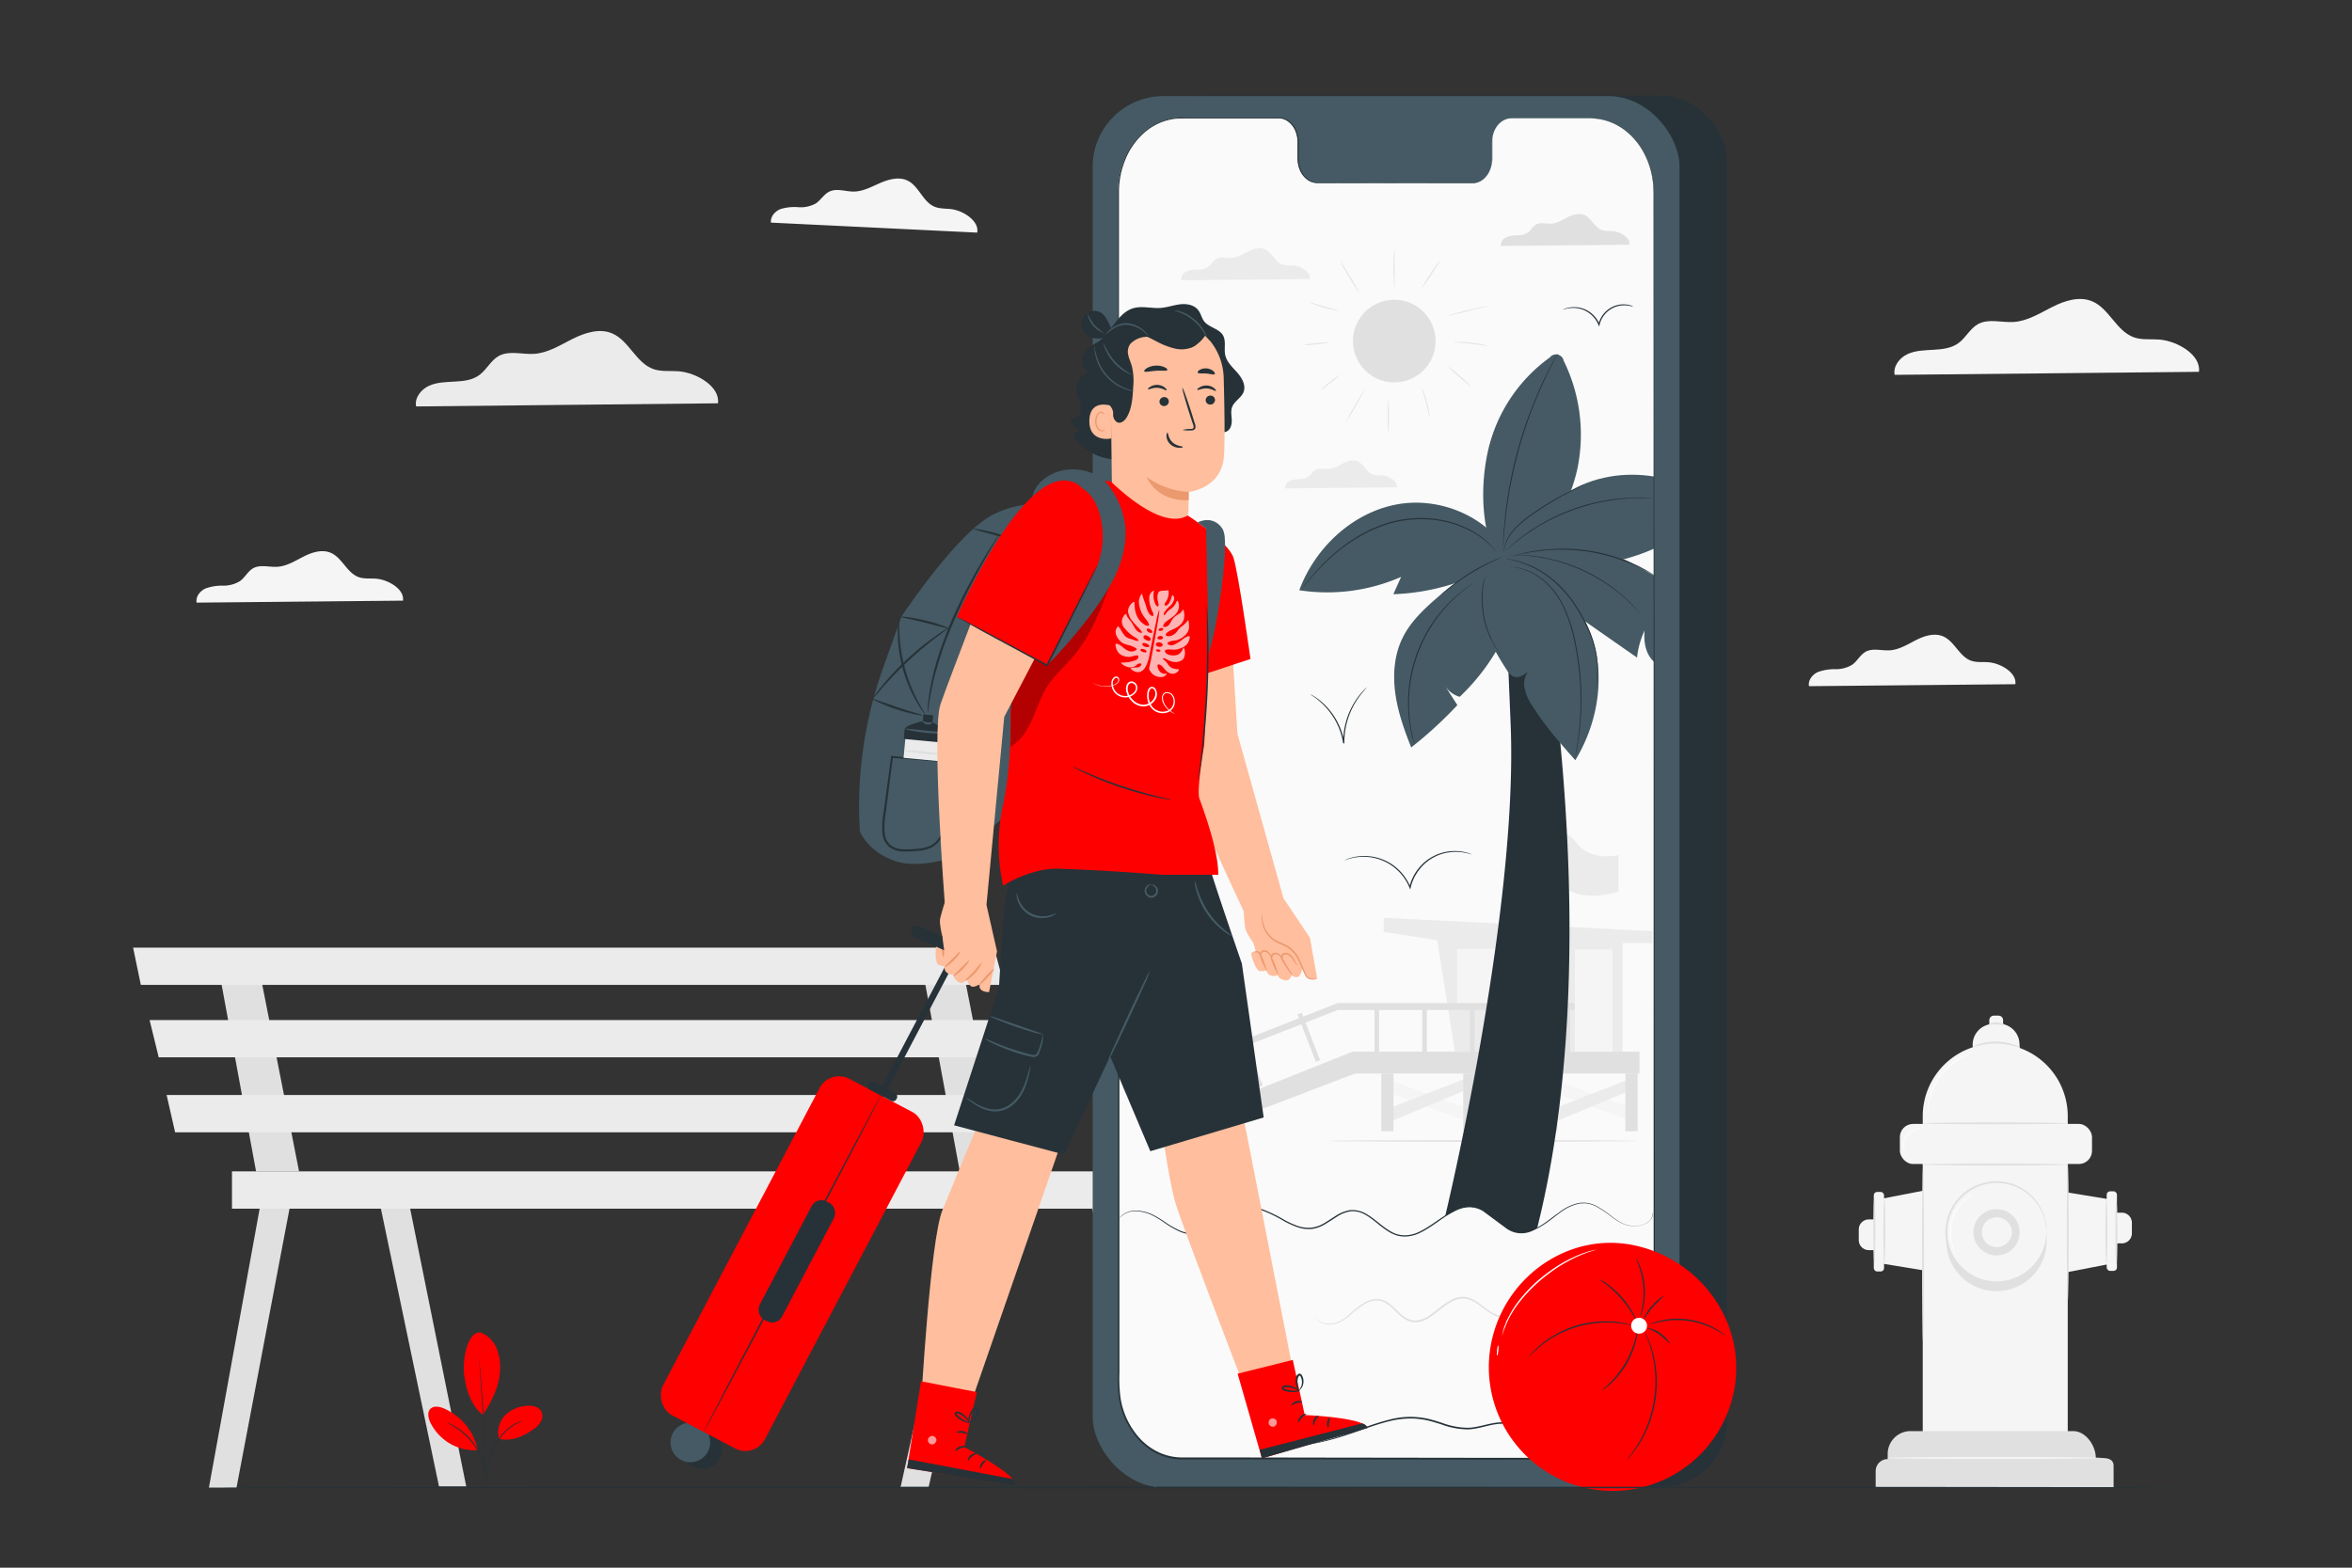 <svg xmlns="http://www.w3.org/2000/svg" viewBox="0 0 750 500"><rect x="0" y="0" width="750" height="500" fill="#333333" stroke="none"/><g id="freepik--background-complete--inject-5"><polygon points="659.36 380.34 672.24 382.45 672.24 403.22 659.36 405.72 659.36 380.34" style="fill:#f5f5f5"></polygon><rect x="671.78" y="379.96" width="3.27" height="25.38" rx="1.07" style="fill:#f5f5f5"></rect><path d="M674.39,386.77h2.21a3.21,3.21,0,0,1,3.21,3.21v3.38a3.21,3.21,0,0,1-3.21,3.21h-2.21a0,0,0,0,1,0,0v-9.81A0,0,0,0,1,674.39,386.77Z" style="fill:#f5f5f5"></path><path d="M671.69,403.31c-.18,0-.33-4.66-.33-10.41s.15-10.4.33-10.4.32,4.65.32,10.4S671.86,403.31,671.69,403.31Z" style="fill:#e0e0e0"></path><path d="M674.87,403.45c-.17,0-.32-4.66-.32-10.41s.15-10.4.32-10.4.32,4.66.32,10.4S675.05,403.45,674.87,403.45Z" style="fill:#e0e0e0"></path><path d="M613.12,461.39V356a23.12,23.12,0,0,1,23.12-23.12h0A23.12,23.12,0,0,1,659.36,356V461.39Z" style="fill:#f5f5f5"></path><rect x="605.83" y="358.47" width="61.27" height="12.78" rx="4.19" style="fill:#f5f5f5"></rect><path d="M629.1,334.5l-.05-.91a6.63,6.63,0,0,1,6.23-7l1.8-.09a6.62,6.62,0,0,1,6.89,6.34l.08,1.58Z" style="fill:#f5f5f5"></path><path d="M635.79,323.93h1.51a1.44,1.44,0,0,1,1.44,1.44v2.27a0,0,0,0,1,0,0h-4.39a0,0,0,0,1,0,0v-2.27A1.44,1.44,0,0,1,635.79,323.93Z" style="fill:#f5f5f5"></path><path d="M659.36,358.27c0,.18-10.34.32-23.08.32s-23.07-.14-23.07-.32,10.33-.32,23.07-.32S659.36,358.09,659.36,358.27Z" style="fill:#e0e0e0"></path><path d="M629.74,335.36c0,.1-1.33.65-3.41,1.78a23.23,23.23,0,0,0-7.09,5.71,20.43,20.43,0,0,0-3.8,8.25c-.49,2.3-.39,3.79-.5,3.79a2.83,2.83,0,0,1-.14-1A13.68,13.68,0,0,1,615,351a19,19,0,0,1,3.73-8.57,21.54,21.54,0,0,1,7.4-5.72,25.8,25.8,0,0,1,2.61-1.1A3.1,3.1,0,0,1,629.74,335.36Z" style="fill:#fafafa"></path><path d="M644.05,334c-.06.23-3.34-1.09-7.55-1.16S629,334.19,629,334A6.34,6.34,0,0,1,631,333a17.8,17.8,0,0,1,5.46-.82,18.69,18.69,0,0,1,5.45.9A6.49,6.49,0,0,1,644.05,334Z" style="fill:#e0e0e0"></path><path d="M639.2,326.9a16.27,16.27,0,0,1-2.48-.16c-1.34-.05-2.42.22-2.48,0s1-.73,2.5-.68S639.28,326.75,639.2,326.9Z" style="fill:#e0e0e0"></path><path d="M652.63,395.8a16,16,0,1,1-16-16A16,16,0,0,1,652.63,395.8Z" style="fill:#e0e0e0"></path><path d="M652.63,393a16,16,0,1,1-16-16A16,16,0,0,1,652.63,393Z" style="fill:#f5f5f5"></path><path d="M652.63,393a31.39,31.39,0,0,0-.62-3.87,15.94,15.94,0,0,0-5.83-8.65,15.73,15.73,0,0,0-14.87-2.21,15,15,0,0,0-4,2.14,14.73,14.73,0,0,0-3.31,3.33,15.61,15.61,0,0,0,0,18.51,15.75,15.75,0,0,0,7.27,5.47,15.79,15.79,0,0,0,8.24.71,15.58,15.58,0,0,0,6.63-2.91A15.94,15.94,0,0,0,652,396.9a31.72,31.72,0,0,0,.62-3.87,7.2,7.2,0,0,1,0,1,7.42,7.42,0,0,1-.09,1.24,12.68,12.68,0,0,1-.3,1.67,16.06,16.06,0,0,1-12.6,12,16.18,16.18,0,0,1-8.54-.67,16.34,16.34,0,0,1-7.58-5.65,16.19,16.19,0,0,1,0-19.26,16.25,16.25,0,0,1,7.57-5.65,16.08,16.08,0,0,1,15.35,2.4,15.88,15.88,0,0,1,5.79,9,12.4,12.4,0,0,1,.3,1.67,7.35,7.35,0,0,1,.09,1.24A7.2,7.2,0,0,1,652.63,393Z" style="fill:#e0e0e0"></path><path d="M643.21,389.67a7.37,7.37,0,1,1-9.92-3.2A7.35,7.35,0,0,1,643.21,389.67Z" style="fill:#e0e0e0"></path><path d="M641.69,393a5,5,0,1,1-5-5A5,5,0,0,1,641.69,393Z" style="fill:#f5f5f5"></path><path d="M641.69,393c-.06,0-.06-.45-.28-1.2a5,5,0,0,0-1.85-2.62,4.76,4.76,0,1,0,0,7.64,5.06,5.06,0,0,0,1.85-2.62c.22-.75.22-1.2.28-1.2a2.52,2.52,0,0,1,0,1.26,5,5,0,0,1-1.81,2.92,5.24,5.24,0,0,1-5,.82,5.31,5.31,0,0,1,0-10,5.24,5.24,0,0,1,5,.83,5,5,0,0,1,1.81,2.92A2.52,2.52,0,0,1,641.69,393Z" style="fill:#e0e0e0"></path><path d="M659.36,371.42c0,.18-10.44.32-23.31.32s-23.32-.14-23.32-.32,10.44-.32,23.32-.32S659.36,371.25,659.36,371.42Z" style="fill:#e0e0e0"></path><path d="M612.73,359.92a14.19,14.19,0,0,1-1.5.4,5.68,5.68,0,0,0-4,5.45,12,12,0,0,1,.06,1.56c-.07,0-.4-.52-.51-1.54a5.48,5.48,0,0,1,4.36-5.9C612.12,359.69,612.74,359.85,612.73,359.92Z" style="fill:#fafafa"></path><path d="M629.26,380.94c0,.1-1.06.64-2.5,2a13.66,13.66,0,0,0-4.08,13.79c.5,1.88,1.13,2.95,1,3s-.23-.22-.51-.7a11,11,0,0,1-1-2.18,13.17,13.17,0,0,1,4.21-14.26,11.59,11.59,0,0,1,2-1.3C628.94,381,629.24,380.9,629.26,380.94Z" style="fill:#fafafa"></path><path d="M659.36,414.91c-.18,0-.33-9.8-.33-21.88s.15-21.88.33-21.88.32,9.79.32,21.88S659.53,414.91,659.36,414.91Z" style="fill:#e0e0e0"></path><path d="M598.11,474.31V469.2a3.82,3.82,0,0,1,3.83-3.83h0v-1.64a7.3,7.3,0,0,1,7.3-7.3h51.82c4,0,7.24,4.55,7.24,8.59h1.85c2.11,0,3.83.42,3.83,2.54v6.75Z" style="fill:#e0e0e0"></path><path d="M670.15,465c0,.17-15.32.32-34.2.32s-34.2-.15-34.2-.32,15.31-.32,34.2-.32S670.15,464.84,670.15,465Z" style="fill:#f5f5f5"></path><polygon points="613.21 405.15 600.33 403.04 600.33 382.27 613.21 379.77 613.21 405.15" style="fill:#f5f5f5"></polygon><rect x="597.52" y="380.15" width="3.27" height="25.38" rx="1.07" transform="translate(1198.3 785.68) rotate(180)" style="fill:#f5f5f5"></rect><path d="M592.75,388.91H595a3.21,3.21,0,0,1,3.21,3.21v3.38a3.21,3.21,0,0,1-3.21,3.21h-2.21a0,0,0,0,1,0,0v-9.81A0,0,0,0,1,592.75,388.91Z" transform="translate(1190.93 787.63) rotate(180)" style="fill:#f5f5f5"></path><path d="M600.88,382.18c.18,0,.32,4.66.32,10.41s-.14,10.4-.32,10.4-.32-4.65-.32-10.4S600.7,382.18,600.88,382.18Z" style="fill:#e0e0e0"></path><path d="M597.69,382c.18,0,.32,4.66.32,10.41s-.14,10.4-.32,10.4-.32-4.66-.32-10.4S597.51,382,597.69,382Z" style="fill:#e0e0e0"></path><path d="M613.21,427.81c-.17,0-.32-12.38-.32-27.65s.15-27.65.32-27.65.32,12.38.32,27.65S613.39,427.81,613.21,427.81Z" style="fill:#e0e0e0"></path><polygon points="308.29 379.55 287.11 474.57 296.06 474.55 317.3 380.44 308.29 379.55" style="fill:#e0e0e0"></polygon><polygon points="346.94 379.55 368.2 474.57 376.71 474.57 356.14 379.55 346.94 379.55" style="fill:#e0e0e0"></polygon><polygon points="293.99 308.17 306.05 373.6 319.76 373.6 306.88 308.17 293.99 308.17" style="fill:#e0e0e0"></polygon><polygon points="83.88 379.55 66.6 474.57 75.4 474.57 93.45 379.55 83.88 379.55" style="fill:#e0e0e0"></polygon><polygon points="120.22 379.55 139.98 474.06 148.67 474.06 129.59 379.55 120.22 379.55" style="fill:#e0e0e0"></polygon><polygon points="69.58 308.17 81.65 373.6 95.36 373.6 82.47 308.17 69.58 308.17" style="fill:#e0e0e0"></polygon><polygon points="42.44 302.23 44.91 314.12 320.17 314.12 316.96 302.23 42.44 302.23" style="fill:#ebebeb"></polygon><polygon points="47.7 325.33 50.61 337.22 324.01 337.22 321.52 325.33 47.7 325.33" style="fill:#ebebeb"></polygon><polygon points="53.13 349.24 55.84 361.14 328.39 361.14 325.82 349.24 53.13 349.24" style="fill:#ebebeb"></polygon><rect x="73.97" y="373.6" width="293.9" height="11.9" style="fill:#ebebeb"></rect><path d="M311.6,74.19c.72-3.63-4.26-6.93-8.12-7.47-1.84-.25-3.77-.08-5.49-.8-3.71-1.54-4.94-6.52-8.55-8.3-2.7-1.33-5.95-.47-8.71.72s-5.5,2.74-8.51,2.76c-2.62,0-5.39-1.12-7.74,0-1.76.85-2.76,2.76-4.39,3.82a9.92,9.92,0,0,1-5.52,1.16,15.27,15.27,0,0,0-5.65.59c-1.78.69-3.32,2.44-3.07,4.33Z" style="fill:#f5f5f5"></path><path d="M128.5,191.57c.51-3.66-4.66-6.67-8.54-7-1.85-.15-3.77.13-5.52-.48-3.8-1.32-5.32-6.23-9-7.79-2.78-1.17-6-.13-8.65,1.22s-5.34,3.06-8.34,3.25c-2.61.17-5.45-.8-7.73.47-1.7,1-2.59,2.91-4.16,4.07a10,10,0,0,1-5.44,1.48,15.3,15.3,0,0,0-5.61.91c-1.74.8-3.17,2.63-2.81,4.5Z" style="fill:#f5f5f5"></path><path d="M642.65,218.22c.5-3.66-4.66-6.67-8.54-7-1.85-.15-3.77.13-5.53-.48-3.79-1.32-5.31-6.23-9-7.79-2.77-1.17-6-.13-8.64,1.22s-5.34,3.05-8.34,3.24c-2.62.17-5.45-.8-7.73.48-1.71,1-2.6,2.91-4.17,4.07a9.88,9.88,0,0,1-5.44,1.47,15.29,15.29,0,0,0-5.6.92c-1.74.79-3.17,2.63-2.81,4.5Z" style="fill:#f5f5f5"></path><path d="M701.19,118.59c.74-5.39-6.87-9.83-12.59-10.29-2.73-.22-5.56.2-8.15-.71-5.6-2-7.84-9.18-13.3-11.49-4.09-1.72-8.79-.19-12.75,1.81s-7.87,4.5-12.3,4.78c-3.85.25-8-1.18-11.39.7-2.51,1.4-3.83,4.29-6.14,6s-5.21,2-8,2.17-5.71.19-8.27,1.36-4.67,3.87-4.14,6.63Z" style="fill:#f5f5f5"></path><path d="M228.94,128.63c.73-5.35-6.82-9.75-12.49-10.21-2.71-.22-5.52.19-8.08-.7-5.56-1.94-7.78-9.11-13.2-11.4-4-1.71-8.71-.18-12.64,1.79s-7.81,4.47-12.2,4.75c-3.81.24-8-1.17-11.3.69-2.49,1.39-3.79,4.26-6.09,6s-5.17,2-7.95,2.16-5.67.18-8.2,1.34-4.64,3.84-4.11,6.58Z" style="fill:#ebebeb"></path></g><g id="freepik--Plant--inject-5"><path d="M153.32,425a9.24,9.24,0,0,1,5.1,5.18,16.44,16.44,0,0,1,1,7.33c-.29,4.81-2.74,9.79-5.46,13.77-4.22-3.3-5.48-9.38-5.92-12.5-.7-4.94,1-14.3,5.24-13.78" style="fill:#FF0000"></path><path d="M159.1,458.88a7.94,7.94,0,0,1,2.15-7.66,10.49,10.49,0,0,1,7.62-2.83,4.42,4.42,0,0,1,3.48,1.34,3.4,3.4,0,0,1,.24,3.42,6.79,6.79,0,0,1-2.41,2.64c-3.37,2.38-7.07,4.06-11.08,3.09" style="fill:#FF0000"></path><path d="M154.73,473.82a6,6,0,0,1,.09-1c.09-.7.21-1.6.35-2.68a27.59,27.59,0,0,1,2.28-8.63,16.91,16.91,0,0,1,5.74-6.8,11.43,11.43,0,0,1,2.42-1.23,5.14,5.14,0,0,1,.71-.22c.16,0,.25-.07.25,0a15.76,15.76,0,0,0-8.81,8.45,29.89,29.89,0,0,0-2.35,8.52c-.18,1.12-.33,2-.45,2.66A4.45,4.45,0,0,1,154.73,473.82Z" style="fill:#263238"></path><path d="M152.64,432.2a2.47,2.47,0,0,1,.07.42c0,.32.08.73.14,1.23.11,1.07.26,2.62.42,4.53.34,3.82.72,9.11,1,15s.43,11.15.48,15c0,1.92,0,3.48,0,4.55,0,.51,0,.92,0,1.24a2.43,2.43,0,0,1,0,.43,1.84,1.84,0,0,1,0-.43c0-.32,0-.73,0-1.24,0-1.12-.08-2.66-.13-4.54-.12-3.84-.3-9.14-.59-15s-.63-11.13-.9-15c-.13-1.88-.24-3.42-.32-4.54,0-.5-.05-.91-.07-1.23A1.19,1.19,0,0,1,152.64,432.2Z" style="fill:#263238"></path><path d="M152.29,462.17a18.52,18.52,0,0,0-10.83-13c-1.38-.57-3.16-.89-4.21.17s-.71,2.84-.09,4.21a15.82,15.82,0,0,0,15.06,9" style="fill:#FF0000"></path><path d="M142.36,453.66a5.28,5.28,0,0,1,.87.33,10,10,0,0,1,1,.46c.37.21.82.41,1.27.71a14.92,14.92,0,0,1,1.46,1,17.33,17.33,0,0,1,1.57,1.28,19.92,19.92,0,0,1,3,3.5,20.19,20.19,0,0,1,2.11,4.13,16.91,16.91,0,0,1,.58,1.95,14.07,14.07,0,0,1,.33,1.73,12,12,0,0,1,.15,1.44,8.41,8.41,0,0,1,0,1.1,5.27,5.27,0,0,1,0,.93c-.08,0,0-1.33-.36-3.43a15.93,15.93,0,0,0-.37-1.7,18.7,18.7,0,0,0-.6-1.9,21.2,21.2,0,0,0-2.09-4.06,21.88,21.88,0,0,0-3-3.45c-.53-.47-1-.92-1.53-1.29a16.42,16.42,0,0,0-1.42-1C143.57,454.22,142.33,453.73,142.36,453.66Z" style="fill:#263238"></path></g><g id="freepik--Device--inject-5"><rect x="363.57" y="30.47" width="187.14" height="443.77" rx="20.91" style="fill:#263238"></rect><rect x="348.43" y="30.65" width="187.14" height="443.77" rx="22.55" style="fill:#455a64"></rect><path d="M507.36,37.73l-25.42,0c-3.41,0-6.17,3.41-6.17,7.63V50.8c0,4.22-2.76,7.64-6.17,7.63L420,58.36c-3.41,0-6.17-3.43-6.17-7.65V45.24c0-4.22-2.76-7.65-6.17-7.65l-8.95,0-22.25,0c-11.05,0-20,10.59-20,23.68l.18,380.17c0,13.08,9,23.7,20,23.72l130.87.19c11.05,0,20-10.59,20-23.68l-.18-380.17C527.36,48.37,518.41,37.75,507.36,37.73Z" style="fill:#fafafa"></path><polygon points="469.42 348.13 494.17 357.27 494.17 353.05 469.42 344.04 469.42 348.13" style="fill:#f5f5f5"></polygon><polygon points="494.79 344.04 469.42 353.9 469.42 358.31 494.79 347.73 494.79 344.04" style="fill:#ebebeb"></polygon><polygon points="494.63 348.13 519.38 357.27 519.38 353.05 494.63 344.04 494.63 348.13" style="fill:#f5f5f5"></polygon><polygon points="520 344.04 494.63 353.9 494.63 358.31 520 347.73 520 344.04" style="fill:#ebebeb"></polygon><polygon points="441.89 348.13 466.64 357.27 466.64 353.05 441.89 344.04 441.89 348.13" style="fill:#f5f5f5"></polygon><polygon points="467.25 344.04 441.89 353.9 441.89 358.31 467.25 347.73 467.25 344.04" style="fill:#ebebeb"></polygon><polygon points="458.3 299.9 463.92 335.42 517.42 335.42 517.42 300.8 526.86 300.8 526.86 296.98 441.22 292.71 441.22 297.21 458.3 299.9" style="fill:#ebebeb"></polygon><polygon points="381.39 361.77 432.1 342.39 522.79 342.39 522.79 335.42 431.3 335.42 365.29 361.77 381.39 361.77" style="fill:#e0e0e0"></polygon><rect x="440.46" y="342.39" width="3.9" height="18.41" style="fill:#e0e0e0"></rect><rect x="466.6" y="342.39" width="3.9" height="18.41" style="fill:#e0e0e0"></rect><rect x="492.73" y="342.39" width="3.9" height="18.41" style="fill:#e0e0e0"></rect><rect x="518.3" y="342.39" width="3.9" height="18.41" style="fill:#e0e0e0"></rect><rect x="464.64" y="302.61" width="15.25" height="18.2" style="fill:#f5f5f5"></rect><rect x="482.74" y="302.84" width="15.25" height="18.2" style="fill:#f5f5f5"></rect><polygon points="492.73 264.66 490.36 264.66 490.36 295.15 492.73 295.82 492.73 264.66" style="fill:#e0e0e0"></polygon><path d="M492.73,264.66s6.43-.77,9.86,4c4.55,6.33,13.53,4.06,13.53,4.06v11.66s-8.55,2.92-15,0c-4.11-1.85-4.76-6.48-8.4-5.09Z" style="fill:#ebebeb"></path><rect x="438.3" y="320.81" width="1.47" height="16.26" style="fill:#e0e0e0"></rect><rect x="417.15" y="325.83" width="1.47" height="16.26" transform="matrix(0.93, -0.36, 0.36, 0.93, -91.52, 170.68)" style="fill:#e0e0e0"></rect><rect x="398.58" y="332.97" width="1.47" height="17.24" transform="matrix(0.93, -0.36, 0.36, 0.93, -95.44, 164.52)" style="fill:#e0e0e0"></rect><rect x="380.05" y="340.36" width="1.47" height="17.97" transform="translate(-99.42 158.45) rotate(-20.85)" style="fill:#e0e0e0"></rect><rect x="453.53" y="320.81" width="1.47" height="16.26" style="fill:#e0e0e0"></rect><rect x="468.75" y="320.81" width="1.47" height="16.26" style="fill:#e0e0e0"></rect><rect x="483.97" y="320.81" width="1.47" height="16.26" style="fill:#e0e0e0"></rect><rect x="499.19" y="320.81" width="1.47" height="16.26" style="fill:#e0e0e0"></rect><polygon points="358.97 348.6 426.58 322.12 502.18 322.12 502.18 319.92 426.58 319.92 357.9 346.84 358.97 348.6" style="fill:#e0e0e0"></polygon><rect x="502.18" y="302.84" width="12.02" height="32.57" style="fill:#f5f5f5"></rect><path d="M522,363.89c0,.14-22.07.26-49.29.26s-49.29-.12-49.29-.26,22.07-.26,49.29-.26S522,363.74,522,363.89Z" style="fill:#e0e0e0"></path><path d="M527.08,386.64a3.75,3.75,0,0,1,0,.5,1.62,1.62,0,0,1-.1.6c0,.12-.07.24-.11.38l-.2.4a4.22,4.22,0,0,1-1.7,1.65,7.7,7.7,0,0,1-3.11.86,9.64,9.64,0,0,1-4-.56,18.18,18.18,0,0,1-4.11-2.5,37.8,37.8,0,0,0-4.54-3.06,10,10,0,0,0-2.77-1,6.46,6.46,0,0,0-1.52-.12h-.78l-.78.14a15.47,15.47,0,0,0-6,2.93c-1.91,1.37-3.79,3-6,4.31a14,14,0,0,1-3.6,1.57,8.74,8.74,0,0,1-4.07.05c-2.75-.67-4.93-2.63-7.15-4.38A22.62,22.62,0,0,0,473,386a7.16,7.16,0,0,0-1-.44,5.28,5.28,0,0,0-1-.33c-.18,0-.35-.1-.53-.13l-.53-.05c-.36,0-.72-.09-1.09-.09a11.62,11.62,0,0,0-4.28,1,27.57,27.57,0,0,0-4,2.28c-2.58,1.72-5.08,3.73-8.05,5.1a11.59,11.59,0,0,1-4.81,1.05l-1.26-.13a10.46,10.46,0,0,1-1.23-.29c-.39-.15-.78-.3-1.17-.47s-.76-.37-1.11-.6c-2.89-1.72-5.12-4.21-7.93-5.66a7.72,7.72,0,0,0-4.47-.88,11.09,11.09,0,0,0-4.24,1.71c-1.32.8-2.58,1.7-3.93,2.46A10.52,10.52,0,0,1,418,392a11.6,11.6,0,0,1-4.47-.67,28.71,28.71,0,0,1-4-1.82,44.84,44.84,0,0,0-7.47-3.61,11.18,11.18,0,0,0-3.87-.5,10.83,10.83,0,0,0-3.65,1,42.6,42.6,0,0,0-6.16,3.94,17.85,17.85,0,0,1-6.07,3.1l-.8.17-.82.06a4.26,4.26,0,0,1-.8,0,7,7,0,0,1-.79-.06,11.23,11.23,0,0,1-2.93-.81,29.72,29.72,0,0,1-4.78-2.77,32.47,32.47,0,0,0-4.07-2.48,13.43,13.43,0,0,0-3.81-1.14,7.26,7.26,0,0,0-5.29,1,7.12,7.12,0,0,0-1.35,1.36s.08-.14.27-.41a2.19,2.19,0,0,1,.39-.47,3.58,3.58,0,0,1,.63-.57,7.3,7.3,0,0,1,5.38-1.1,13.18,13.18,0,0,1,3.88,1.11,32.34,32.34,0,0,1,4.13,2.47,29.9,29.9,0,0,0,4.75,2.7,10.7,10.7,0,0,0,2.85.77,6.32,6.32,0,0,0,.75.06,3.94,3.94,0,0,0,.77,0l.78-.06.77-.17a17.49,17.49,0,0,0,5.93-3.06,41.66,41.66,0,0,1,6.21-4,11.14,11.14,0,0,1,3.8-1,11.87,11.87,0,0,1,4,.5,45.91,45.91,0,0,1,7.56,3.63,28.74,28.74,0,0,0,3.91,1.78,11.06,11.06,0,0,0,4.27.63,10,10,0,0,0,4.17-1.36c1.32-.74,2.57-1.64,3.91-2.46a11.69,11.69,0,0,1,4.44-1.78,8.32,8.32,0,0,1,4.77.92c2.93,1.53,5.17,4,8,5.68.34.22.71.38,1.06.58s.74.3,1.12.44a9.18,9.18,0,0,0,1.15.28l1.18.12a10.92,10.92,0,0,0,4.59-1c2.89-1.32,5.38-3.31,8-5a27.16,27.16,0,0,1,4.05-2.32,12.06,12.06,0,0,1,4.48-1.07,11.15,11.15,0,0,1,1.15.1l.57.05.55.14a6.49,6.49,0,0,1,1.08.35,8,8,0,0,1,1,.47,21.94,21.94,0,0,1,3.62,2.46c2.22,1.77,4.36,3.68,7,4.32a8.39,8.39,0,0,0,3.86,0,13.35,13.35,0,0,0,3.48-1.51c2.16-1.3,4-2.9,6-4.26a15.52,15.52,0,0,1,6.13-3l.81-.14h.82a7,7,0,0,1,1.59.14,10,10,0,0,1,2.85,1.05,36.67,36.67,0,0,1,4.56,3.12,18.31,18.31,0,0,0,4,2.5,9.59,9.59,0,0,0,3.91.59c2.4-.13,4.15-1.23,4.72-2.36l.22-.39.11-.36a1.92,1.92,0,0,0,.13-.59C527.05,386.81,527.08,386.64,527.08,386.64Z" style="fill:#263238"></path><path d="M488.31,172.33s26.07,122.58,1.89,219.26h0a8.16,8.16,0,0,1-9.93.15L473,386.35a8.77,8.77,0,0,0-8.89-.3l-3.26,1.77S484.19,291.15,481.71,231l-2.49-60.11Z" style="fill:#263238"></path><path d="M414.31,188.25c5-13.48,16.82-24.65,30.95-27.34s30,4.12,36.45,17l-1.4.37a71.59,71.59,0,0,1-36,11.24c.82-1.84,1.65-3.69,2.48-5.53A58.6,58.6,0,0,1,414.31,188.25Z" style="fill:#455a64"></path><path d="M527.51,152c-9.48-1.58-19.62,0-27.71,5.13s-13.87,14.18-14.26,23.78l2.72-3.17c14,3.6,26.07,3.06,39.29-2.8Z" style="fill:#455a64"></path><path d="M527.44,211.06c-2.71-2.35-3.38-6.44-3-10a26.76,26.76,0,0,0-2.42,8.67l-33-23c-3.12-2.17-4.27-3.12-7.29-4.06l4.59-6c10.7-5.73,23.36-2.38,34.22,3l7,3.94Z" style="fill:#455a64"></path><path d="M447.22,203.51c2.55-5.24,6.93-9.34,11.35-13.13a49.18,49.18,0,0,1,11.34-7.84c4.19-1.92,9-2.76,13.46-1.45l-.9.38c3.64,14.21-6.32,30.67-17,40.77a8.14,8.14,0,0,1-4.68-3.49l3.93,6.14A129.46,129.46,0,0,1,450,238.39c-2.22-5.58-4.26-11.3-5.07-17.26S444.58,208.91,447.22,203.51Z" style="fill:#455a64"></path><path d="M474.17,179.64l6.76-.77c12.87,2.54,23.41,13.22,27.13,25.8s1.09,26.58-5.73,37.79c-4.91-5.55-9.84-11.13-13.75-17.42a15.17,15.17,0,0,1-2.5-6,6.6,6.6,0,0,1,1.23-4.87c-1.52,1.33-3.41,2.38-5.08,1.44a5.34,5.34,0,0,1-1.7-1.86c-3.32-5.12-6.45-10.47-8-16.37S471.13,184.93,474.17,179.64Z" style="fill:#455a64"></path><path d="M474.48,143.82A50.48,50.48,0,0,1,494.21,114a2.48,2.48,0,0,1,4.39,1,53.48,53.48,0,0,1,4.46,34.15c-2.33,11.46-10.81,27.19-19.69,34.8l-5-3C472.35,170.27,471.84,155.73,474.48,143.82Z" style="fill:#455a64"></path><path d="M481.88,180.87l.18,0,.53.06c.23,0,.52.06.86.12a11.36,11.36,0,0,1,1.15.24,18.23,18.23,0,0,1,6.72,3.27,22,22,0,0,1,3.72,3.6,26.94,26.94,0,0,1,3.22,5,49.7,49.7,0,0,1,4.08,13A91.16,91.16,0,0,1,503.69,231c-.27,3.18-.63,5.74-.92,7.5-.13.88-.27,1.56-.34,2,0,.21-.06.39-.09.52a.69.69,0,0,0,0,.19s0-.06.05-.18l.12-.52c.09-.46.25-1.14.4-2,.33-1.75.73-4.31,1-7.5a88.6,88.6,0,0,0-1.26-24.88,49,49,0,0,0-4.14-13.09,26.93,26.93,0,0,0-3.27-5.05,22.36,22.36,0,0,0-3.8-3.61,17.78,17.78,0,0,0-6.83-3.21A11.91,11.91,0,0,0,481.88,180.87Z" style="fill:#263238"></path><path d="M480.31,178.26a4.8,4.8,0,0,0,.54.13c.35.08.88.15,1.54.32a29.13,29.13,0,0,1,5.48,1.86,31.38,31.38,0,0,1,3.53,1.87,34,34,0,0,1,3.71,2.7,36.85,36.85,0,0,1,6.94,7.85,50.87,50.87,0,0,1,4.93,9.29,40.3,40.3,0,0,1,1.44,4.36,32.36,32.36,0,0,1,.73,3.92,26.6,26.6,0,0,1,.09,5.79c0,.68-.16,1.2-.19,1.56a2.08,2.08,0,0,0-.05.55,3.51,3.51,0,0,0,.12-.53c.05-.36.19-.88.25-1.57a24.48,24.48,0,0,0,0-5.82,32.67,32.67,0,0,0-.7-4,39.28,39.28,0,0,0-1.42-4.41,49.53,49.53,0,0,0-4.94-9.35,36.51,36.51,0,0,0-7-7.91,35.4,35.4,0,0,0-3.76-2.7,31.53,31.53,0,0,0-3.58-1.85,28,28,0,0,0-5.55-1.77c-.67-.15-1.21-.2-1.56-.26A3.75,3.75,0,0,0,480.31,178.26Z" style="fill:#263238"></path><path d="M473.5,184a5.68,5.68,0,0,0-.3,1c-.08.32-.18.71-.26,1.18s-.2,1-.26,1.59-.15,1.24-.18,1.94,0,1.45,0,2.23a30.84,30.84,0,0,0,.57,5.1,31.25,31.25,0,0,0,1.46,4.91c.31.73.59,1.42.92,2s.62,1.2.92,1.72.6,1,.86,1.36a11.8,11.8,0,0,0,.7,1,6.45,6.45,0,0,0,.66.8A5.88,5.88,0,0,0,478,208a11.67,11.67,0,0,1-.65-1c-.24-.4-.54-.84-.81-1.37s-.6-1.09-.88-1.72-.58-1.31-.88-2a32.21,32.21,0,0,1-1.42-4.87,32.59,32.59,0,0,1-.59-5c0-.78,0-1.53,0-2.22s.08-1.34.14-1.93.14-1.11.21-1.58.13-.86.2-1.18A6.66,6.66,0,0,0,473.5,184Z" style="fill:#263238"></path><path d="M451,237.24s0-.05,0-.15l-.1-.43c-.09-.38-.26-.93-.4-1.66a46.26,46.26,0,0,1-1-6.18,45.7,45.7,0,0,1,.05-9.27,46.24,46.24,0,0,1,13.72-28.21,47.85,47.85,0,0,1,4.76-4.07c.58-.45,1.07-.76,1.38-1l.36-.26.11-.1-.13.07-.38.23c-.32.22-.82.51-1.42,1a43.47,43.47,0,0,0-4.84,4,45.09,45.09,0,0,0-13.87,28.35,45,45,0,0,0,0,9.32,41.46,41.46,0,0,0,1.1,6.19c.17.73.36,1.27.46,1.65.06.17.1.31.14.42A.57.57,0,0,0,451,237.24Z" style="fill:#263238"></path><path d="M415.54,187.37l.13-.14.35-.43c.31-.37.74-.94,1.34-1.64a73.77,73.77,0,0,1,5.28-5.7c1.17-1.15,2.53-2.34,4-3.57a57.45,57.45,0,0,1,5-3.6,44.69,44.69,0,0,1,12.84-5.67,38,38,0,0,1,7.2-1,36.44,36.44,0,0,1,6.77.36,32.3,32.3,0,0,1,10.86,3.61A28.12,28.12,0,0,1,473,172c.5.42,1,.79,1.41,1.15l1.1,1.06a9.47,9.47,0,0,1,.84.88l.59.67c.15.17.28.3.37.41l.14.13a.79.79,0,0,0-.11-.15c-.09-.11-.2-.26-.35-.43l-.57-.7a8.94,8.94,0,0,0-.82-.9L474.51,173c-.41-.38-.89-.76-1.39-1.18a27.11,27.11,0,0,0-3.69-2.49,32.11,32.11,0,0,0-10.93-3.71,36.21,36.21,0,0,0-6.83-.38,37.26,37.26,0,0,0-7.27,1A44.29,44.29,0,0,0,431.47,172a54.37,54.37,0,0,0-5,3.65c-1.48,1.24-2.83,2.45-4,3.61a65.82,65.82,0,0,0-5.22,5.79c-.59.71-1,1.3-1.29,1.68l-.33.45A.81.81,0,0,0,415.54,187.37Z" style="fill:#263238"></path><path d="M496.81,112.61s0,0-.09.14-.16.25-.26.43l-.95,1.69c-.42.73-.92,1.63-1.45,2.7s-1.19,2.26-1.82,3.63l-1,2.13c-.35.74-.67,1.53-1,2.34-.73,1.62-1.41,3.38-2.14,5.23-1.41,3.72-2.82,7.86-4.06,12.28s-2.15,8.71-2.85,12.63c-.32,2-.65,3.82-.86,5.58-.11.88-.23,1.72-.32,2.54s-.16,1.6-.23,2.35c-.17,1.49-.23,2.85-.32,4s-.13,2.22-.15,3.06,0,1.47,0,1.94v.5c0,.12,0,.18,0,.18s0-.06,0-.18,0-.29,0-.5c0-.46.07-1.11.11-1.93s.1-1.86.21-3,.18-2.55.36-4c.08-.75.17-1.53.26-2.34s.22-1.66.34-2.53c.22-1.75.55-3.61.88-5.57.72-3.9,1.66-8.17,2.87-12.59s2.63-8.55,4-12.26c.72-1.85,1.39-3.61,2.11-5.23.35-.81.67-1.6,1-2.34s.67-1.46,1-2.14c.61-1.37,1.24-2.58,1.76-3.65s1-2,1.4-2.72l.9-1.72.23-.45C496.79,112.66,496.82,112.61,496.81,112.61Z" style="fill:#263238"></path><path d="M505.85,154.37a1.55,1.55,0,0,0-.34.12l-1,.39c-.83.35-2,.88-3.46,1.58a91.11,91.11,0,0,0-10.89,6.27,49.09,49.09,0,0,0-5.52,4.18,18.35,18.35,0,0,0-3.65,4.33,10.48,10.48,0,0,0-1.34,3.57,6.2,6.2,0,0,0-.11,1,1.67,1.67,0,0,0,0,.36,1.31,1.31,0,0,0,.07-.36,7.48,7.48,0,0,1,.17-1,10.92,10.92,0,0,1,1.42-3.48,18.85,18.85,0,0,1,3.64-4.22,51.32,51.32,0,0,1,5.51-4.13,106.2,106.2,0,0,1,10.8-6.34c1.43-.73,2.61-1.28,3.41-1.67l.94-.45A1.34,1.34,0,0,0,505.85,154.37Z" style="fill:#263238"></path><path d="M459.84,189.51a3.81,3.81,0,0,0,.71-.53c.44-.35,1.07-.86,1.87-1.48a74.71,74.71,0,0,1,6.45-4.52,76.94,76.94,0,0,1,6.9-3.8l2.17-1a3.93,3.93,0,0,0,.78-.4,4.57,4.57,0,0,0-.84.28c-.53.2-1.28.52-2.21.93a60.13,60.13,0,0,0-13.4,8.35c-.78.65-1.4,1.19-1.81,1.58A4.71,4.71,0,0,0,459.84,189.51Z" style="fill:#263238"></path><path d="M526.9,158.84a1.89,1.89,0,0,1-.52,0l-1.49,0c-.64,0-1.43,0-2.35,0s-2,0-3.12.12-2.41.16-3.76.35-2.78.41-4.28.66a69.1,69.1,0,0,0-9.57,2.62,67.64,67.64,0,0,0-9.06,4.07c-1.32.75-2.6,1.45-3.72,2.21s-2.19,1.44-3.13,2.12-1.75,1.32-2.48,1.89-1.33,1.07-1.81,1.5l-1.13,1a4.9,4.9,0,0,1-.41.33,48.66,48.66,0,0,1,5.7-4.87c.93-.69,2-1.44,3.12-2.16s2.4-1.48,3.73-2.25a61.93,61.93,0,0,1,18.7-6.71c1.52-.25,2.95-.51,4.31-.64s2.62-.25,3.78-.31A50.61,50.61,0,0,1,526.9,158.84Z" style="fill:#263238"></path><path d="M528.34,184a2.48,2.48,0,0,1-.44-.23l-1.22-.71c-.53-.32-1.18-.69-2-1.08s-1.64-.89-2.64-1.32-2.09-1-3.3-1.4-2.5-.91-3.87-1.37a64.67,64.67,0,0,0-9.19-2.05,63.27,63.27,0,0,0-9.39-.52c-1.45.07-2.82.11-4.1.27s-2.47.28-3.56.46-2.05.38-2.9.54-1.58.35-2.17.52l-1.37.34a3.25,3.25,0,0,1-.49.11,44.38,44.38,0,0,1,6.9-1.73c1.08-.19,2.27-.39,3.56-.5s2.67-.22,4.12-.29A55.34,55.34,0,0,1,515,177.57c1.38.47,2.7.89,3.89,1.4s2.3,1,3.29,1.44A44.73,44.73,0,0,1,528.34,184Z" style="fill:#263238"></path><path d="M522.65,195.24a1.83,1.83,0,0,1-.34-.32l-.91-.95c-.39-.42-.87-.92-1.46-1.48s-1.24-1.22-2-1.87-1.61-1.4-2.57-2.12-2-1.48-3.1-2.25a60.73,60.73,0,0,0-7.65-4.28,59.54,59.54,0,0,0-8.24-3c-1.31-.33-2.55-.68-3.73-.88s-2.28-.43-3.29-.57-1.93-.23-2.74-.31-1.5-.13-2.07-.15L483.2,177a2.43,2.43,0,0,1-.46,0,41.48,41.48,0,0,1,6.62.36c1,.13,2.13.28,3.31.53s2.44.53,3.75.86a53,53,0,0,1,16,7.33c1.1.79,2.17,1.51,3.1,2.28s1.8,1.48,2.56,2.17A42.08,42.08,0,0,1,522.65,195.24Z" style="fill:#263238"></path><path d="M507.36,37.73l.78,0a13.37,13.37,0,0,1,2.28.24,18.56,18.56,0,0,1,8.13,3.72A23.57,23.57,0,0,1,523,46.62a24.58,24.58,0,0,1,3.36,7.26,27.79,27.79,0,0,1,.87,4.43,42.44,42.44,0,0,1,.2,4.84c0,3.34,0,6.89,0,10.65,0,30.1.08,73.64.14,127.45s.09,117.87.14,189q0,13.33,0,27,0,6.84,0,13.74v6.93a58.32,58.32,0,0,1-.21,7,25.62,25.62,0,0,1-1.7,6.83,28.48,28.48,0,0,1-1.51,3.21,25.48,25.48,0,0,1-2,2.95,21.83,21.83,0,0,1-5.24,4.81,18,18,0,0,1-6.68,2.57,46.57,46.57,0,0,1-7.17.26H496.1l-14.45,0-59-.08-30.2,0-15.25,0a18.38,18.38,0,0,1-7.55-1.53,20,20,0,0,1-6.31-4.47,25.19,25.19,0,0,1-6.57-13.78,46.87,46.87,0,0,1-.33-7.66q0-3.81,0-7.61,0-15.21,0-30.21,0-30,0-59.05c0-38.72,0-76.07,0-111.64s0-69.38,0-101q0-23.73,0-45.78,0-11,0-21.58a27.63,27.63,0,0,1,2-10.25,22.92,22.92,0,0,1,5.77-8.41,18.55,18.55,0,0,1,8.8-4.63,15.5,15.5,0,0,1,2.45-.32c.82-.07,1.64-.07,2.45-.06h4.83l18.69,0h4.51c.75,0,1.48,0,2.24,0a5.28,5.28,0,0,1,2.17.66,7,7,0,0,1,2.93,3.29,9.57,9.57,0,0,1,.83,4.26v4.25a10,10,0,0,0,.6,4,7,7,0,0,0,2.35,3.2,5.29,5.29,0,0,0,1.76.88,6.73,6.73,0,0,0,2,.19l29.78.06,13.13,0h6.11a5.74,5.74,0,0,0,4.65-2.86,8.92,8.92,0,0,0,1.31-5.18c0-1.78,0-3.5,0-5.17a8.79,8.79,0,0,1,1.38-4.62,6.27,6.27,0,0,1,3.55-2.7,8.25,8.25,0,0,1,2.14-.17h5.88l6.64,0,9,0,3.07,0s-1,0-3.07,0l-9,0H482.76a7.85,7.85,0,0,0-2.1.17,6.14,6.14,0,0,0-3.45,2.64,8.57,8.57,0,0,0-1.34,4.54v5.16a9.27,9.27,0,0,1-1.33,5.29,6,6,0,0,1-4.83,3H450.47l-29.78,0a7.11,7.11,0,0,1-2-.2,5.44,5.44,0,0,1-1.85-.92,7.31,7.31,0,0,1-2.46-3.33,10.29,10.29,0,0,1-.63-4.15V45.66a9.43,9.43,0,0,0-.8-4.13,6.83,6.83,0,0,0-2.8-3.14,5.26,5.26,0,0,0-2-.62c-.72,0-1.48,0-2.22,0h-28c-.82,0-1.63,0-2.43.07a13.06,13.06,0,0,0-2.4.32,18.13,18.13,0,0,0-8.62,4.54,22.72,22.72,0,0,0-5.67,8.28,27.28,27.28,0,0,0-2,10.11q0,10.56,0,21.58,0,22,0,45.78c0,31.64,0,65.44.07,101s0,72.92.07,111.64q0,29,0,59.05,0,15,0,30.21v7.61a48,48,0,0,0,.32,7.59A24.77,24.77,0,0,0,363.68,459a19.67,19.67,0,0,0,6.15,4.35,17.76,17.76,0,0,0,7.34,1.49l15.25,0,30.2.05,59,.08,14.46,0h7.17a46.15,46.15,0,0,0,7.08-.26,17.47,17.47,0,0,0,6.5-2.49,21.42,21.42,0,0,0,5.12-4.7,28.08,28.08,0,0,0,2-2.88,29.09,29.09,0,0,0,1.48-3.15,25.49,25.49,0,0,0,1.67-6.71,59,59,0,0,0,.21-6.92V431q0-6.9,0-13.74,0-13.65,0-27c0-71.14,0-135.21,0-189s0-97.35,0-127.45V63.15a39.8,39.8,0,0,0-.19-4.82,27.33,27.33,0,0,0-.85-4.41,24.84,24.84,0,0,0-3.32-7.23,23.36,23.36,0,0,0-4.44-4.88,18.5,18.5,0,0,0-8.07-3.74,13.08,13.08,0,0,0-2.28-.28Z" style="fill:#263238"></path><path d="M501.48,454.2s0,.07-.12.19a3.67,3.67,0,0,1-.41.53,6.59,6.59,0,0,1-2,1.53c-2,1-5.41,1.39-9.24.25-1.91-.54-3.93-1.33-6.15-1.94a17.7,17.7,0,0,0-3.48-.64,14.88,14.88,0,0,0-3.74.23c-2.54.43-5.16,1.37-8.05,1.54a24.62,24.62,0,0,1-8.68-1.6c-1.44-.45-2.85-.9-4.26-1.23a27.08,27.08,0,0,0-4.24-.61,28.25,28.25,0,0,0-8,.81c-5,1.24-9.4,3.05-13.16,4.25a87.9,87.9,0,0,1-9,2.52c-1.08.23-1.93.37-2.5.47a7.53,7.53,0,0,1-.88.13,5.31,5.31,0,0,1,.86-.23l2.48-.57c2.13-.53,5.2-1.38,8.93-2.67s8.07-3.09,13.16-4.36a25.82,25.82,0,0,1,12.51-.25c1.44.34,2.86.8,4.29,1.25a24.57,24.57,0,0,0,8.5,1.58c2.8-.15,5.41-1.07,8-1.5a15.24,15.24,0,0,1,3.85-.22,19.13,19.13,0,0,1,3.57.68c2.25.65,4.25,1.45,6.14,2,3.74,1.17,7.08.86,9-.07A7.66,7.66,0,0,0,501.48,454.2Z" style="fill:#263238"></path><path d="M519.6,78.06c.31-2.28-2.91-4.15-5.32-4.35a13.65,13.65,0,0,1-3.45-.3c-2.36-.82-3.31-3.88-5.62-4.85-1.72-.73-3.71-.08-5.38.76s-3.33,1.9-5.2,2c-1.63.11-3.39-.5-4.82.3-1.06.59-1.61,1.81-2.59,2.53a6.11,6.11,0,0,1-3.39.92,9.72,9.72,0,0,0-3.49.57,2.76,2.76,0,0,0-1.75,2.81Z" style="fill:#e0e0e0"></path><path d="M417.68,89c.32-2.28-2.9-4.15-5.32-4.35a13.57,13.57,0,0,1-3.44-.3c-2.37-.82-3.31-3.88-5.62-4.85-1.73-.73-3.72-.08-5.39.76s-3.33,1.9-5.2,2c-1.62.11-3.39-.5-4.81.3-1.06.59-1.62,1.81-2.59,2.53a6.13,6.13,0,0,1-3.39.92,9.78,9.78,0,0,0-3.5.57,2.78,2.78,0,0,0-1.75,2.81Z" style="fill:#ebebeb"></path><path d="M445.43,155.42c.27-2-2.53-3.61-4.63-3.78a11.9,11.9,0,0,1-3-.26c-2.06-.72-2.88-3.38-4.89-4.23-1.5-.63-3.23-.07-4.69.67s-2.89,1.65-4.52,1.76c-1.41.09-2.95-.44-4.19.25-.92.52-1.4,1.58-2.25,2.21a5.47,5.47,0,0,1-2.95.8,8.15,8.15,0,0,0-3,.49,2.42,2.42,0,0,0-1.53,2.44Z" style="fill:#ebebeb"></path><circle cx="444.6" cy="108.78" r="13.18" style="fill:#e0e0e0"></circle><path d="M442.72,138.26a52.14,52.14,0,0,1-.14-5.44,52,52,0,0,1,.14-5.44,52,52,0,0,1,.14,5.44A52.14,52.14,0,0,1,442.72,138.26Z" style="fill:#e0e0e0"></path><path d="M435.12,124.31c.07,0-1.17,2.31-2.76,5.08s-2.95,5-3,4.93a57.17,57.17,0,0,1,2.77-5.07C433.71,126.49,435.06,124.28,435.12,124.31Z" style="fill:#e0e0e0"></path><path d="M427.33,119.46a28.15,28.15,0,0,1-3.08,2.62,31,31,0,0,1-3.25,2.41,29.51,29.51,0,0,1,3.08-2.62A28.71,28.71,0,0,1,427.33,119.46Z" style="fill:#e0e0e0"></path><path d="M455.87,132.9a8.21,8.21,0,0,1-.34-1.34c-.19-.83-.46-2-.8-3.23s-.68-2.37-.93-3.19a7.46,7.46,0,0,1-.37-1.33,6.38,6.38,0,0,1,.56,1.27c.3.8.67,1.92,1,3.18s.58,2.42.72,3.26A5.76,5.76,0,0,1,455.87,132.9Z" style="fill:#e0e0e0"></path><path d="M469.25,123.41a42.58,42.58,0,0,1-3.9-3.22,47.61,47.61,0,0,1-3.72-3.43,44.22,44.22,0,0,1,3.9,3.22A47.61,47.61,0,0,1,469.25,123.41Z" style="fill:#e0e0e0"></path><path d="M474.37,110.37a11.27,11.27,0,0,1-1.59-.23c-1-.16-2.33-.37-3.83-.54s-2.86-.28-3.85-.34a8.89,8.89,0,0,1-1.6-.14,8.39,8.39,0,0,1,1.61-.05c1,0,2.36.08,3.87.25s2.86.42,3.83.63A8.81,8.81,0,0,1,474.37,110.37Z" style="fill:#e0e0e0"></path><path d="M474.38,97.55c0,.07-2.83.83-6.37,1.69s-6.42,1.5-6.44,1.43,2.83-.83,6.37-1.7S474.37,97.47,474.38,97.55Z" style="fill:#e0e0e0"></path><path d="M459.49,82.61c.06,0-1.31,2.22-3.05,4.86s-3.22,4.76-3.28,4.72a56.21,56.21,0,0,1,3-4.87A56.63,56.63,0,0,1,459.49,82.61Z" style="fill:#e0e0e0"></path><path d="M444.7,79.49a11.87,11.87,0,0,1,0,1.81c0,1.11,0,2.66,0,4.36s0,3.24,0,4.36a13,13,0,0,1,0,1.81,9.54,9.54,0,0,1-.18-1.8c-.07-1.12-.13-2.66-.13-4.37s0-3.25.12-4.37A11.36,11.36,0,0,1,444.7,79.49Z" style="fill:#e0e0e0"></path><path d="M433.51,93.43a56.38,56.38,0,0,1-3.11-4.81c-1.64-2.69-2.93-4.91-2.86-5s1.45,2.11,3.1,4.81S433.57,93.39,433.51,93.43Z" style="fill:#e0e0e0"></path><path d="M426.82,99.12a7.5,7.5,0,0,1-1.4-.23c-.86-.18-2-.46-3.32-.84s-2.43-.78-3.24-1.09a6.9,6.9,0,0,1-1.3-.57,7.67,7.67,0,0,1,1.36.38c.83.27,2,.64,3.26,1s2.44.69,3.28.92A7.37,7.37,0,0,1,426.82,99.12Z" style="fill:#e0e0e0"></path><path d="M423.9,109.24a32.64,32.64,0,0,1-4.21.55,35.21,35.21,0,0,1-4.23.27,32,32,0,0,1,4.2-.55A35.22,35.22,0,0,1,423.9,109.24Z" style="fill:#e0e0e0"></path><path d="M469.4,272.56s-.67-.24-1.92-.51a15.49,15.49,0,0,0-5.35-.21,14.45,14.45,0,0,0-7.21,3.11,15,15,0,0,0-5.08,8.08l0,.09-.14.58-.23-.55a16,16,0,0,0-6.09-7.36,15.65,15.65,0,0,0-7.44-2.48,16.32,16.32,0,0,0-5.31.49c-1.23.32-1.88.61-1.89.57a2.19,2.19,0,0,1,.46-.22,10.56,10.56,0,0,1,1.39-.5,15.94,15.94,0,0,1,13,1.84A16.25,16.25,0,0,1,449.8,283l-.37,0,0-.09a15.15,15.15,0,0,1,5.24-8.27,14.85,14.85,0,0,1,12.82-2.77,11.41,11.41,0,0,1,1.41.45A2,2,0,0,1,469.4,272.56Z" style="fill:#263238"></path><path d="M520.74,97.8s-.38-.1-1.06-.24a8.66,8.66,0,0,0-2.93-.09,7.91,7.91,0,0,0-3.92,1.71,8.17,8.17,0,0,0-2.76,4.4l0,0-.14.58-.23-.55a8.72,8.72,0,0,0-3.31-4,8.5,8.5,0,0,0-4.05-1.37,9.2,9.2,0,0,0-2.91.24c-.68.17-1,.31-1.05.28s.08-.06.25-.14a6.61,6.61,0,0,1,.76-.29,8.39,8.39,0,0,1,3-.36,8.54,8.54,0,0,1,4.23,1.34,8.92,8.92,0,0,1,3.47,4.17l-.37,0,0-.06a8.41,8.41,0,0,1,2.92-4.59,8,8,0,0,1,4.11-1.7,7.79,7.79,0,0,1,3,.21,5.79,5.79,0,0,1,.78.26C520.66,97.75,520.75,97.79,520.74,97.8Z" style="fill:#263238"></path><path d="M435.91,219.17s-.37.42-1,1.17a25.64,25.64,0,0,0-2.51,3.38,24.75,24.75,0,0,0-3.72,13.19v.17l-.38,0a21.87,21.87,0,0,0-2.41-7.14,22.69,22.69,0,0,0-6.86-7.66,14.89,14.89,0,0,1-1.26-.88,1.82,1.82,0,0,1,.36.18c.22.13.57.29,1,.57a20.32,20.32,0,0,1,3.3,2.63,22.13,22.13,0,0,1,3.79,5,21.62,21.62,0,0,1,2.48,7.26l-.38,0v-.17a24.19,24.19,0,0,1,3.88-13.34,22.21,22.21,0,0,1,2.63-3.35c.34-.37.64-.62.83-.8A1.41,1.41,0,0,1,435.91,219.17Z" style="fill:#263238"></path></g><g id="freepik--Character--inject-5"><path d="M372.43,182.77s-.09,40.31.19,49.21,24.05,58.79,24.05,58.79l12.93-3.09-15-53.59-1.76-28.52Z" style="fill:#ffbe9d"></path><path d="M409.36,286.63l8.36,12.48,2.29,13s-3.29,1.7-4.7-3.51c0,0-.34,2.74-1.55,3a1.65,1.65,0,0,1-1.83-.68s-.51,2.17-2.29,1.71-2-1.2-2.1-1.5-1.1.47-2.36,0a1.85,1.85,0,0,1-1.27-1.64s-1.93.54-2.58.06a5.43,5.43,0,0,1-1.21-1.8s-1.41-3.23-1.08-3.79,1.39-.64,1.39-.64l-.69-2.44s-2.29-3.28-2.63-4.76-.7-8.06-.7-8.06Z" style="fill:#ffbe9d"></path><path d="M420,312.14s-.08.06-.26.11a4.48,4.48,0,0,1-.78.16,3.73,3.73,0,0,1-1.29-.09,2.15,2.15,0,0,1-1.39-1.1v0c-.64-1.18-1.24-2.71-2-4.35a10.37,10.37,0,0,0-3.56-4.53c-1.67-1-3.66-1.51-5.08-2.7a9,9,0,0,1-2.77-3.86,8.49,8.49,0,0,1-.52-3.15,6.49,6.49,0,0,1,.09-.87c0-.19.07-.29.09-.29a10.53,10.53,0,0,0,.69,4.18,8.7,8.7,0,0,0,2.72,3.61c1.33,1.1,3.27,1.53,5.06,2.64a10.55,10.55,0,0,1,3.71,4.77c.75,1.68,1.31,3.2,1.89,4.39v0a1.85,1.85,0,0,0,1.13.95,3.37,3.37,0,0,0,1.2.16C419.63,312.19,420,312.1,420,312.14Z" style="fill:#eb996e"></path><path d="M412.25,311.14a7.5,7.5,0,0,1-1.39-1.61c-.39-.53-.84-1.18-1.3-1.92-.23-.37-.46-.76-.69-1.18a2.06,2.06,0,0,1-.36-1.57,1.49,1.49,0,0,1,1.37-.95,2.31,2.31,0,0,1,1.42.44,5.11,5.11,0,0,1,1.49,1.85c.59,1.17,1.11,1.76,1.08,1.81s-.72-.49-1.39-1.62a5,5,0,0,0-1.45-1.64,1.78,1.78,0,0,0-1.12-.33,1,1,0,0,0-.9.59,1.62,1.62,0,0,0,.31,1.18l.65,1.17c.43.75.84,1.41,1.19,2A10.59,10.59,0,0,1,412.25,311.14Z" style="fill:#eb996e"></path><path d="M407.73,311.25a30.23,30.23,0,0,1-2.46-5.38,1.61,1.61,0,0,1,.15-1.35,1.58,1.58,0,0,1,1.1-.65,2.12,2.12,0,0,1,1.82.82,3,3,0,0,1,.75,1.6c-.09,0-.34-.61-1-1.35a1.78,1.78,0,0,0-1.48-.59,1.07,1.07,0,0,0-.74.45,1.11,1.11,0,0,0-.08.94A37.2,37.2,0,0,1,407.73,311.25Z" style="fill:#eb996e"></path><path d="M405.39,305.53c-.09,0-.27-.61-.88-1.34a1.77,1.77,0,0,0-1.38-.64.94.94,0,0,0-.88,1.21,33.93,33.93,0,0,1,1.84,5.25,26.6,26.6,0,0,1-2.35-5.12,1.37,1.37,0,0,1,.27-1.29,1.54,1.54,0,0,1,1.1-.53,2.09,2.09,0,0,1,1.69.89A2.55,2.55,0,0,1,405.39,305.53Z" style="fill:#eb996e"></path><path d="M400.18,303.74c-.06,0,0-.23.24-.37a1,1,0,0,1,1,.14,1.47,1.47,0,0,1,.51.83c0,.24,0,.39,0,.41s-.38-.49-.79-.83a1,1,0,0,0-.6-.2C400.36,303.72,400.24,303.79,400.18,303.74Z" style="fill:#eb996e"></path><rect x="283.43" y="295.95" width="2.04" height="93.33" transform="translate(376.56 778.28) rotate(-152.24)" style="fill:#263238"></rect><path d="M218.47,459.1a6.32,6.32,0,1,0,8.61-2.39A6.32,6.32,0,0,0,218.47,459.1Z" style="fill:#263238"></path><path d="M214.64,456.94a6.32,6.32,0,1,0,8.61-2.39A6.32,6.32,0,0,0,214.64,456.94Z" style="fill:#455a64"></path><rect x="234.27" y="342.38" width="36.75" height="121.28" rx="7.01" transform="translate(288.48 877.34) rotate(-152.24)" style="fill:#FF0000"></rect><rect x="250.04" y="380.99" width="8.07" height="42.64" rx="3.52" transform="translate(291.46 876.65) rotate(-152.23)" style="fill:#263238"></rect><path d="M224.3,456.88c-.13-.07,12.46-24.24,28.12-54s28.45-53.8,28.58-53.73-12.46,24.23-28.12,54S224.43,456.94,224.3,456.88Z" style="fill:#263238"></path><rect x="276.39" y="346.67" width="10.14" height="2.81" rx="1.22" transform="translate(368.37 787.18) rotate(-152.24)" style="fill:#263238"></rect><path d="M341.21,133.19a2.44,2.44,0,0,0,3.18-1.39,5.56,5.56,0,0,0-.12-3.81,15.63,15.63,0,0,1-1-3.76,5.54,5.54,0,0,1,3.71-5.45,5.18,5.18,0,0,1-.36-7.46,20.85,20.85,0,0,1,3.32-2.13,11.39,11.39,0,0,0,1.75-1.43,7.28,7.28,0,0,1-3,.1,4.89,4.89,0,0,1-3.54-3.1,4.45,4.45,0,0,1,1.07-4.53,4,4,0,0,1,4.55-.67c1.43.75,2.21,2.3,2.91,3.76l.64,1.35c2-2.66,3.9-5.41,7-6.35,2.81-.84,5.83.1,8.76-.11,2.13-.15,4.18-.92,6.31-1.16s4.54.22,5.8,2c.73,1,1,2.33,1.71,3.34,1.54,2.08,4.86,2.37,6.12,4.63,1,1.84.24,4.16.68,6.22.48,2.24,2.33,3.88,3.84,5.6s2.83,4.08,2,6.21c-.74,1.87-2.93,2.88-3.64,4.77-.52,1.37-.14,2.9-.12,4.37s-.56,3.21-2,3.55l-16.3,4.3c-5.62,2.28-11.41,4.61-17.47,4.6s-12.53-2.92-14.92-8.49a3.5,3.5,0,0,0,2.34-1.05A5.85,5.85,0,0,1,341.21,133.19Z" style="fill:#263238"></path><path d="M354.57,138.3a75.55,75.55,0,0,1-3.28-12.6,26.34,26.34,0,0,1,1-12.87c.23-.62,2.19-4.76,2.84-4.7.47.05-.73,3.91-.5,4.32a22.33,22.33,0,0,1,2.52,13,58.52,58.52,0,0,1-2.61,12.81" style="fill:#263238"></path><path d="M369,174.43c-6.74-.14-14.39-14.87-14.39-14.87l-.44-37.85c-.35-10.9,5.7-20.19,16.6-20.24l1,.06a19.48,19.48,0,0,1,18.44,18.93c.26,9.45.42,19.89.09,24.94-.69,10.44-11.23,11.5-11.23,11.5s-.06,2.43-.09,5.5c-.07,6.9-7.29,12.27-10,12Z" style="fill:#ffbe9d"></path><path d="M379.05,156.9a25.21,25.21,0,0,1-13.39-4.75s2.91,7.78,13.39,7.4Z" style="fill:#eb996e"></path><path d="M387.44,127.6a1.49,1.49,0,0,1-1.52,1.43,1.42,1.42,0,0,1-1.46-1.43,1.5,1.5,0,0,1,1.52-1.43A1.42,1.42,0,0,1,387.44,127.6Z" style="fill:#263238"></path><path d="M387.73,124.68c-.2.19-1.28-.71-2.89-.79s-2.82.65-3,.45.13-.43.66-.78a4.15,4.15,0,0,1,2.41-.6,3.94,3.94,0,0,1,2.28.87C387.68,124.24,387.82,124.6,387.73,124.68Z" style="fill:#263238"></path><path d="M372.71,128.07a1.49,1.49,0,0,1-1.52,1.43,1.42,1.42,0,0,1-1.46-1.42,1.49,1.49,0,0,1,1.52-1.43A1.42,1.42,0,0,1,372.71,128.07Z" style="fill:#263238"></path><path d="M372,124.49c-.2.18-1.29-.71-2.89-.8s-2.83.66-3,.46.13-.44.66-.78a4.14,4.14,0,0,1,2.41-.61,3.94,3.94,0,0,1,2.28.88C371.91,124,372.06,124.41,372,124.49Z" style="fill:#263238"></path><path d="M377.06,137.13a10.88,10.88,0,0,1,2.64-.33c.41,0,.8-.08.89-.35a2.12,2.12,0,0,0-.21-1.23c-.33-1-.68-2.08-1.05-3.19-1.44-4.54-2.47-8.26-2.28-8.31s1.5,3.57,2.95,8.11c.34,1.11.67,2.18,1,3.2a2.39,2.39,0,0,1,.13,1.62,1,1,0,0,1-.71.56,2.58,2.58,0,0,1-.7.06A10.66,10.66,0,0,1,377.06,137.13Z" style="fill:#263238"></path><path d="M372.28,138c.26,0,.17,1.74,1.6,3.06s3.29,1.22,3.29,1.47-.43.31-1.22.29a4.33,4.33,0,0,1-2.75-1.12,3.79,3.79,0,0,1-1.23-2.56C371.94,138.4,372.16,138,372.28,138Z" style="fill:#263238"></path><path d="M372.23,118c-.18.43-1.78.13-3.67.26s-3.45.56-3.68.15c-.1-.19.19-.59.82-1a6.41,6.41,0,0,1,5.6-.31C372,117.4,372.31,117.76,372.23,118Z" style="fill:#263238"></path><path d="M387.35,119.31c-.3.35-1.39-.09-2.72-.18s-2.46.11-2.7-.28c-.11-.19.09-.55.6-.87a3.94,3.94,0,0,1,4.37.37C387.35,118.75,387.49,119.14,387.35,119.31Z" style="fill:#263238"></path><path d="M354.58,129.5c-.17-.09-7.06-2.51-7.22,4.64s7.06,5.84,7.08,5.63S354.58,129.5,354.58,129.5Z" style="fill:#ffbe9d"></path><path d="M352.31,137s-.13.09-.34.18a1.23,1.23,0,0,1-.93,0,3.09,3.09,0,0,1-1.37-2.8,4.23,4.23,0,0,1,.39-1.78,1.46,1.46,0,0,1,1-.93.63.63,0,0,1,.73.36c.09.2,0,.34.08.35s.15-.11.1-.41a.78.78,0,0,0-.27-.46.92.92,0,0,0-.68-.19,1.73,1.73,0,0,0-1.33,1.08,4.23,4.23,0,0,0-.48,2c0,1.45.73,2.81,1.76,3.13a1.32,1.32,0,0,0,1.14-.16C352.3,137.19,352.34,137,352.31,137Z" style="fill:#eb996e"></path><path d="M385.72,108.55c1.16-.62-2.27-4.42-5.09-5.75-4.28-2-10.83-3.29-14.81-2.22-4.8,1.3-8.79,3.62-11.25,7.94a28.12,28.12,0,0,0-3.34,14.33,8.53,8.53,0,0,0,.95,4.38c1,1.6,2.88,2.62,2.77,4.8a3,3,0,0,0,.72,2.19c1.29,1.41,2.91.13,3.66-1.18,1.61-2.78,1.83-6.12,2-9.33a20.72,20.72,0,0,0-.37-6.81c-.33-1.2-.88-2.34-1.15-3.55a4.33,4.33,0,0,1,.55-3.57,4.66,4.66,0,0,1,.59-.58,7.48,7.48,0,0,1,7.43-1.31c4,1.48,10.86,3.69,12.68,2.35a11,11,0,0,0,3.24-3.21Z" style="fill:#263238"></path><path d="M366.2,99.62a15.68,15.68,0,0,1,12.08.82,8.18,8.18,0,0,1,4.26,4.8c.56,2.13-.37,4.73-2.42,5.53l-.14.09c-3.07,1-5.05.55-8.08-.54-2.55-.92-4.81-2.53-7.36-3.44a14.61,14.61,0,0,0-8.51-.36A23.68,23.68,0,0,1,366.2,99.62Z" style="fill:#263238"></path><path d="M352.59,106.69c.06.06.64-.63,1.8-1.43a10.41,10.41,0,0,1,2.17-1.17,6.76,6.76,0,0,1,2.91-.48,9.74,9.74,0,0,1,5,2c1.11.88,1.62,1.62,1.69,1.57s-.07-.22-.31-.55a7.22,7.22,0,0,0-1.16-1.27,9.25,9.25,0,0,0-5.17-2.28,6.78,6.78,0,0,0-3.11.56,9.47,9.47,0,0,0-2.21,1.29A5.55,5.55,0,0,0,352.59,106.69Z" style="fill:#455a64"></path><path d="M351.88,109.23a6.1,6.1,0,0,0,.54,2,14.92,14.92,0,0,0,6.68,7.53,6.13,6.13,0,0,0,2,.78,22.16,22.16,0,0,1-5.6-4.28A22.56,22.56,0,0,1,351.88,109.23Z" style="fill:#455a64"></path><path d="M349,110.39a2.46,2.46,0,0,0,0,.81,13.06,13.06,0,0,0,.31,2.2,15,15,0,0,0,9.3,10.67,13.24,13.24,0,0,0,2.14.61,2.47,2.47,0,0,0,.81.08c0-.08-1.13-.28-2.82-1a15.72,15.72,0,0,1-9.1-10.43C349.09,111.54,349.05,110.38,349,110.39Z" style="fill:#455a64"></path><path d="M374.4,99c0,.07.74.25,1.89.71a15.47,15.47,0,0,1,7.34,6,19.5,19.5,0,0,0,1.07,1.72,5.52,5.52,0,0,0-.78-1.9,13.27,13.27,0,0,0-3.18-3.79,13.44,13.44,0,0,0-4.33-2.4A5.24,5.24,0,0,0,374.4,99Z" style="fill:#455a64"></path><path d="M346.72,99.86a8.21,8.21,0,0,0,5.43,6.46,19.92,19.92,0,0,1-3.25-2.78A20.63,20.63,0,0,1,346.72,99.86Z" style="fill:#455a64"></path><path d="M306.34,272.65s-12.74,5-21.3,1.84-10.85-9.36-10.85-9.36h0a131.48,131.48,0,0,1,7.39-52.06l5.84-16.35s17.51-26.53,29.06-32.48,22.41-2.85,21.38-1.79-16.67,97.18-16.67,97.18Z" style="fill:#455a64"></path><path d="M306.84,243.49a12.1,12.1,0,0,0-1.53-.2l-4.51-.5-16.36-1.69-.29,0,0,.28c-.48,3.52-1,7.37-1.56,11.45q-.41,3.06-.84,6.3a25.64,25.64,0,0,0-.36,6.71,6.42,6.42,0,0,0,2.31,4.38,7.74,7.74,0,0,0,4.61,1.36,39.91,39.91,0,0,0,4.55-.2,11.62,11.62,0,0,0,4.28-1.14,7.61,7.61,0,0,0,3-3,20.93,20.93,0,0,0,1.56-3.62c.83-2.38,1.46-4.63,2-6.69,1.09-4.12,1.86-7.48,2.4-9.8l.6-2.69a5.87,5.87,0,0,0,.16-.94s-.12.35-.3.92-.42,1.55-.72,2.64c-.62,2.3-1.47,5.64-2.62,9.74-.58,2-1.24,4.28-2.08,6.63a20,20,0,0,1-1.55,3.49,6.85,6.85,0,0,1-2.77,2.72,11.17,11.17,0,0,1-4.05,1.06,43.63,43.63,0,0,1-4.46.18,7.22,7.22,0,0,1-4.21-1.23,5.7,5.7,0,0,1-2-3.93,24.58,24.58,0,0,1,.35-6.52c.28-2.15.55-4.26.82-6.3.53-4.09,1-7.94,1.49-11.46l-.33.26,16.19,1.36,4.59.35,1.24.08A2.14,2.14,0,0,0,306.84,243.49Z" style="fill:#263238"></path><path d="M310.38,168.66c-.14.22,3.82,1.1,8.5,2.5a42,42,0,0,1,5.85,2.16c1.45.68,2.15,1.37,2.22,1.31s-.54-.93-2-1.75a29.13,29.13,0,0,0-5.89-2.39,62.29,62.29,0,0,0-6.14-1.51A9.8,9.8,0,0,0,310.38,168.66Z" style="fill:#263238"></path><path d="M295.84,227.25a16.09,16.09,0,0,0,.38-2.39c.08-.77.24-1.71.44-2.79s.41-2.32.73-3.67c.57-2.72,1.5-5.89,2.6-9.39s2.61-7.25,4.27-11.14A199.69,199.69,0,0,1,314,178.49c1.37-2.42,2.52-4.35,3.32-5.68a16.09,16.09,0,0,0,1.17-2.12,17.25,17.25,0,0,0-1.41,2c-.86,1.29-2.08,3.19-3.51,5.58a166.51,166.51,0,0,0-10,19.35c-1.68,3.91-3.1,7.71-4.24,11.22a87.51,87.51,0,0,0-2.47,9.49c-.3,1.36-.49,2.61-.64,3.71s-.28,2-.32,2.82-.09,1.3-.12,1.79A2.18,2.18,0,0,0,295.84,227.25Z" style="fill:#263238"></path><rect x="288.43" y="234.71" width="12.71" height="7.64" transform="translate(566.07 503.48) rotate(-174.65)" style="fill:#ebebeb"></rect><path d="M288.54,232.5c.31-1.34,5.72-2.48,5.72-2.48l.21-2.18,3.08.29-.2,2.18s4.09,2.3,4.56,3.08-.6,3.51-.6,3.51l-13.07-1.22A16.8,16.8,0,0,1,288.54,232.5Z" style="fill:#263238"></path><path d="M288.24,239.46c0,.19,2.82.61,6.34.94s6.39.44,6.41.25-2.82-.62-6.34-1S288.26,239.26,288.24,239.46Z" style="fill:#e0e0e0"></path><path d="M288.71,232.47c0,.18,2.91.9,6.63,1.27s6.75.25,6.75.06-3-.39-6.68-.76S288.74,232.27,288.71,232.47Z" style="fill:#455a64"></path><path d="M294.24,230c-.16.11.35.92,1.44,1.07s1.79-.52,1.67-.66-.78.07-1.58,0S294.38,229.82,294.24,230Z" style="fill:#455a64"></path><path d="M287.1,196.7c0,.2,3.47.81,7.71,1.85s7.64,2.08,7.71,1.89-3.25-1.54-7.54-2.57S287.12,196.51,287.1,196.7Z" style="fill:#263238"></path><path d="M278,223.14a46,46,0,0,0,3.29-3.7,118,118,0,0,1,8.27-8.58c3.4-3.18,6.68-5.83,9.11-7.68s4-2.93,3.92-3a4.92,4.92,0,0,0-1.18.63c-.73.43-1.77,1.12-3,2a87.58,87.58,0,0,0-9.3,7.57,85.94,85.94,0,0,0-8.17,8.77c-1,1.19-1.71,2.18-2.2,2.89A5,5,0,0,0,278,223.14Z" style="fill:#263238"></path><path d="M278.14,222.89c-.08.17,3.32,1.9,7.78,3.36s8.22,2.09,8.26,1.91-3.63-1.12-8-2.58S278.22,222.71,278.14,222.89Z" style="fill:#263238"></path><path d="M286.69,196.65a4.78,4.78,0,0,0-.22,1.28,32.94,32.94,0,0,0-.18,3.53,44.81,44.81,0,0,0,5.94,22.3,31.24,31.24,0,0,0,1.91,3,4.51,4.51,0,0,0,.82,1c.1-.06-.92-1.59-2.3-4.2a51.3,51.3,0,0,1-5.87-22.08C286.68,198.5,286.81,196.66,286.69,196.65Z" style="fill:#263238"></path><path d="M396.34,355.47l15.43,78.86-16.59,3.89s-18-46.85-20.28-54.28S370,356.51,370,356.51Z" style="fill:#ffbe9d"></path><path d="M412.24,433.73l3.81,17.58s18.81.77,19.83,3.95l-33.48,9.87-7.75-27Z" style="fill:#FF0000"></path><g style="opacity:0.6"><path d="M405.22,452.51a1.41,1.41,0,0,0-.55,1.81,1.37,1.37,0,0,0,1.8.57A1.51,1.51,0,0,0,407,453a1.42,1.42,0,0,0-1.93-.38" style="fill:#fff"></path></g><path d="M402.4,465.13l-.71-2.74,32.66-8.4a2.39,2.39,0,0,1,1.77,1.46Z" style="fill:#263238"></path><path d="M416.56,451c0,.16-.77.45-1.45,1.19s-.93,1.54-1.1,1.51-.17-1,.67-1.92S416.55,450.84,416.56,451Z" style="fill:#263238"></path><path d="M420.48,451.56c.08.15-.57.61-1,1.45s-.36,1.63-.52,1.66-.51-.87,0-1.91S420.43,451.4,420.48,451.56Z" style="fill:#263238"></path><path d="M423.57,455.29c-.14.08-.58-.69-.38-1.7s.87-1.57,1-1.45-.25.72-.39,1.56S423.73,455.23,423.57,455.29Z" style="fill:#263238"></path><path d="M415.24,447.09c0,.16-.84.13-1.76.43s-1.57.78-1.69.66.43-.88,1.51-1.22S415.29,446.94,415.24,447.09Z" style="fill:#263238"></path><path d="M414.41,443.55a3.26,3.26,0,0,1-1.7.43,7.59,7.59,0,0,1-1.91-.1,8.27,8.27,0,0,1-1.1-.26,2.24,2.24,0,0,1-.61-.27.73.73,0,0,1-.3-.86.88.88,0,0,1,.62-.56,2,2,0,0,1,.66-.08,6.08,6.08,0,0,1,1.15.1,6.15,6.15,0,0,1,1.82.62c1,.53,1.39,1.08,1.35,1.12s-.58-.34-1.53-.74a7.21,7.21,0,0,0-1.73-.46,5.94,5.94,0,0,0-1.05-.06c-.38,0-.68.08-.73.26s0,.09.08.18a1.6,1.6,0,0,0,.45.19,8.41,8.41,0,0,0,1,.29,9.67,9.67,0,0,0,1.79.21A12.19,12.19,0,0,1,414.41,443.55Z" style="fill:#263238"></path><path d="M414.26,443.85c-.06,0-.54-.47-.87-1.53a5.76,5.76,0,0,1-.24-1.91,5.94,5.94,0,0,1,.17-1.14,1.45,1.45,0,0,1,.86-1.13.85.85,0,0,1,.83.29,2.71,2.71,0,0,1,.33.58,3.48,3.48,0,0,1,.29,1.14,4,4,0,0,1-.27,1.94c-.44,1-1.08,1.41-1.11,1.36A12.46,12.46,0,0,0,415,442a4,4,0,0,0,.13-1.73,3.55,3.55,0,0,0-.28-1c-.14-.35-.35-.6-.48-.53s-.38.38-.45.7a6.36,6.36,0,0,0-.18,1,6.21,6.21,0,0,0,.1,1.77C414,443.22,414.34,443.8,414.26,443.85Z" style="fill:#263238"></path><path d="M339.31,361.83l-30.49,88-15.14-1.74s2.94-52.52,6.81-62.05,11.1-26.8,11.1-26.8Z" style="fill:#ffbe9d"></path><path d="M311.49,444l-4,17.53s16.7,8.68,16.27,12l-34.5-5.27,4.43-27.71Z" style="fill:#FF0000"></path><g style="opacity:0.6"><path d="M297.16,458a1.41,1.41,0,0,0-1.27,1.41,1.37,1.37,0,0,0,1.39,1.28,1.51,1.51,0,0,0,1.34-1.51A1.42,1.42,0,0,0,297,458" style="fill:#fff"></path></g><path d="M289.25,468.24l.52-2.78,33.13,6.25a2.44,2.44,0,0,1,1,2.08Z" style="fill:#263238"></path><path d="M308.07,461.45c0,.17-.89.09-1.82.47s-1.5,1-1.64.9.29-1,1.42-1.45S308.13,461.31,308.07,461.45Z" style="fill:#263238"></path><path d="M311.38,463.63c0,.17-.78.32-1.48.91s-1,1.32-1.18,1.28-.09-1,.8-1.73S311.4,463.47,311.38,463.63Z" style="fill:#263238"></path><path d="M312.59,468.32c-.15,0-.23-.87.38-1.71s1.45-1,1.5-.89-.53.55-1,1.24S312.76,468.34,312.59,468.32Z" style="fill:#263238"></path><path d="M308.54,457.36c-.1.14-.83-.24-1.78-.36s-1.76,0-1.82-.12.77-.62,1.89-.47S308.64,457.24,308.54,457.36Z" style="fill:#263238"></path><path d="M309.28,453.81a3.32,3.32,0,0,1-1.71-.34,7.38,7.38,0,0,1-1.69-.9,7.1,7.1,0,0,1-.89-.71,2,2,0,0,1-.44-.5.76.76,0,0,1,.09-.91,1,1,0,0,1,.81-.24,2.45,2.45,0,0,1,.63.21,6.74,6.74,0,0,1,1,.57,6.41,6.41,0,0,1,1.39,1.35,2.94,2.94,0,0,1,.74,1.58c-.09,0-.37-.55-1.07-1.32a6.72,6.72,0,0,0-1.36-1.15,8.2,8.2,0,0,0-.93-.5c-.34-.16-.65-.22-.78-.08s-.05.08,0,.2a1.76,1.76,0,0,0,.33.37,8.48,8.48,0,0,0,.81.69,9.74,9.74,0,0,0,1.53.95A12.85,12.85,0,0,1,309.28,453.81Z" style="fill:#263238"></path><path d="M309,454c-.07,0-.28-.64-.14-1.74a5.82,5.82,0,0,1,.6-1.83,5.66,5.66,0,0,1,.63-1,1.45,1.45,0,0,1,1.26-.66.82.82,0,0,1,.63.62,2.19,2.19,0,0,1,.05.66,3.68,3.68,0,0,1-.22,1.16,4,4,0,0,1-1.07,1.63c-.84.76-1.58.82-1.58.76s.61-.3,1.28-1.06a3.78,3.78,0,0,0,.85-1.51,3.21,3.21,0,0,0,.16-1c0-.38-.06-.7-.2-.69a1,1,0,0,0-.71.45,5.34,5.34,0,0,0-.61.85,6.37,6.37,0,0,0-.66,1.65C309.05,453.34,309.11,454,309,454Z" style="fill:#263238"></path><path d="M385.26,274.83l-44.91-1.74s-1.11,27.29-1,34.47,14.2,28.25,14.2,28.25l13.26,31.36,36.15-10.77L396,307.32s-9.11-26.34-10.52-31.65a2.91,2.91,0,0,1-.17-.91" style="fill:#263238"></path><path d="M361.81,320.13l-22.5,48.1-35.07-9.32L318.54,315s1.27-22.3,2.06-27.44.94-6.08.94-6.08l20.54-11.21,32.44,7S366.51,310,361.81,320.13Z" style="fill:#263238"></path><path d="M366.74,309.58a32.41,32.41,0,0,0-2.18,4.1c-1.26,2.58-3,6.15-4.82,10.11s-3.49,7.56-4.64,10.18a32.55,32.55,0,0,0-1.75,4.31,32.41,32.41,0,0,0,2.18-4.1c1.26-2.57,3-6.14,4.82-10.11s3.49-7.57,4.65-10.19A29.58,29.58,0,0,0,366.74,309.58Z" style="fill:#455a64"></path><path d="M315.62,324.05c-.07.17,3.63,1.83,8.35,3.46s8.65,2.62,8.7,2.45-3.78-1.46-8.48-3.09S315.69,323.88,315.62,324.05Z" style="fill:#455a64"></path><path d="M313.93,331.21a15.09,15.09,0,0,0,3.18,1.8,54.26,54.26,0,0,0,8.24,3.13c.83.25,1.64.46,2.43.65l1.17.27a2.29,2.29,0,0,0,1.3,0,1.8,1.8,0,0,0,.94-.85,6.24,6.24,0,0,0,.43-1,16.07,16.07,0,0,0,.55-1.78,9.52,9.52,0,0,0,.4-3.65c-.11,0-.21,1.39-.86,3.52a17.79,17.79,0,0,1-.61,1.7c-.24.59-.53,1.28-1.05,1.45a5.47,5.47,0,0,1-2.11-.33q-1.17-.3-2.4-.66a79,79,0,0,1-8.24-2.92A28.59,28.59,0,0,0,313.93,331.21Z" style="fill:#455a64"></path><path d="M308.09,350.08a3.94,3.94,0,0,0,.87.81,22.39,22.39,0,0,0,2.67,1.84,12.85,12.85,0,0,0,4.54,1.67,8.53,8.53,0,0,0,5.8-1.27,12.3,12.3,0,0,0,4-4.38,20.54,20.54,0,0,0,1.77-4.49c.36-1.31.57-2.4.7-3.14a4.48,4.48,0,0,0,.14-1.18c-.11,0-.5,1.61-1.3,4.19a22.32,22.32,0,0,1-1.85,4.31,12,12,0,0,1-3.83,4.11,8,8,0,0,1-5.36,1.23,13,13,0,0,1-4.39-1.47C309.49,351,308.16,350,308.09,350.08Z" style="fill:#455a64"></path><path d="M369.6,301.76a11.66,11.66,0,0,0,.92-2.95A61.32,61.32,0,0,0,372.2,284a12.09,12.09,0,0,0-.24-3.08,15.91,15.91,0,0,0-.24,3.07c-.09,1.9-.26,4.51-.58,7.38s-.75,5.46-1.08,7.32A18,18,0,0,0,369.6,301.76Z" style="fill:#263238"></path><path d="M324.23,284.82a4.49,4.49,0,0,0,.32,2.52,8.12,8.12,0,0,0,10.15,5.11,4.53,4.53,0,0,0,2.23-1.24c-.06-.1-.88.44-2.35.78a8.2,8.2,0,0,1-9.58-4.82C324.4,285.78,324.35,284.8,324.23,284.82Z" style="fill:#455a64"></path><path d="M381,280.94a10,10,0,0,0,.51,3.21,23.53,23.53,0,0,0,3.29,7.13,24.08,24.08,0,0,0,5.41,5.69,10.51,10.51,0,0,0,2.8,1.65c.15-.18-4.27-2.67-7.65-7.72S381.26,280.86,381,280.94Z" style="fill:#455a64"></path><path d="M367.12,282.06s-.18-.09-.5,0a1.92,1.92,0,0,0-1.16.74,2.14,2.14,0,0,0-.37,2.05,2.37,2.37,0,0,0,2.08,1.49,2.22,2.22,0,0,0,2-1.54,2,2,0,0,0-.42-2c-.85-.92-1.72-.73-1.67-.67s.72.15,1.29,1a1.6,1.6,0,0,1,.22,1.53,1.65,1.65,0,0,1-1.45,1.07,1.81,1.81,0,0,1-1.51-1,1.75,1.75,0,0,1,.18-1.55C366.37,282.19,367.15,282.18,367.12,282.06Z" style="fill:#455a64"></path><path d="M378.73,164.41s13,8.34,14.62,13.53,5.4,32.23,5.4,32.23l-18.92,6.26S378.3,163.67,378.73,164.41Z" style="fill:#FF0000"></path><path d="M378.73,164.41s6.07,22.28,6.46,30.77S384,237.67,384,237.67s-2.51,14.29-1.54,17,6.18,16.61,6,24.33h-18s-16.77-1.42-32.83-1.93c-9-.29-17.76,5.41-17.76,5.41a60.34,60.34,0,0,1,0-25.88c3.09-14.48,2.31-30.65,2.31-30.65-.14,6.52,1.94-18.45,4.93-53.58.79-9.26,2.64-18.35,11.71-18.93h15.26C363.11,162.08,372.84,167.93,378.73,164.41Z" style="fill:#FF0000"></path><path d="M381.93,166.59c5.11-2.28,7.67,1.55,8.05,2.38a7.61,7.61,0,0,1,.57,2.68c.64,8.37-2.6,28.86-5.09,36.87l-.88-39.92Z" style="fill:#455a64"></path><g style="opacity:0.3"><path d="M354.3,185.58c-3.08,8.35-6.27,16.89-12,23.68-2.76,3.26-6.08,6.07-8.38,9.67-2,3.22-3.2,6.91-4.75,10.4s-3.64,6.94-6.93,8.88l.23-20.26,10.74-25Z"></path></g><path d="M382.14,248.89a4,4,0,0,1,0-.57c.05-.43.11-1,.18-1.62.18-1.41.42-3.45.69-6,.55-5,1.16-12,1.53-19.74s.42-14.74.35-19.81c0-2.53-.07-4.58-.11-6,0-.66,0-1.2,0-1.64a2.52,2.52,0,0,1,0-.57,2.06,2.06,0,0,1,.08.57c0,.43.07,1,.13,1.63.1,1.41.19,3.47.27,6,.16,5.08.17,12.1-.2,19.84s-1,14.73-1.69,19.76c-.32,2.52-.61,4.56-.84,6-.12.65-.21,1.18-.28,1.61A1.92,1.92,0,0,1,382.14,248.89Z" style="fill:#263238"></path><path d="M342,244.48a6.37,6.37,0,0,1,1.22.48l3.27,1.43c2.76,1.2,6.62,2.75,11,4.22s8.37,2.56,11.29,3.29l3.47.83a6,6,0,0,1,1.26.36,6.46,6.46,0,0,1-1.3-.16c-.84-.13-2-.36-3.51-.68a106.51,106.51,0,0,1-11.38-3.14,109.43,109.43,0,0,1-10.95-4.38c-1.37-.64-2.46-1.19-3.21-1.59A6.58,6.58,0,0,1,342,244.48Z" style="fill:#263238"></path><path d="M335.42,151.21a15.21,15.21,0,0,1,9.18-1.3c3,.5,6.89,1.87,9.32,5.46,4.48,6.61,7,14.11,3,25.14-4.93,13.63-23,31.7-23,31.7l14.75-29.05a26.35,26.35,0,0,0,2.08-18.9c-1.33-4.86-4.13-9.35-9.85-9.8-3.95-1-7.92.49-11.7,3.91C329.63,156.16,331.46,153.15,335.42,151.21Z" style="fill:#455a64"></path><path d="M363,209.52a1.24,1.24,0,0,1-.8,1,10.84,10.84,0,0,1-4.55.77c-.59.06.72,1.05,1.55,1.3a3,3,0,0,0,2.88-.22c.55-.35.66-.76,1.5-.77s.17,1.29-1.1,1.28a7.77,7.77,0,0,0-1.76.14c-.23.06-.27.15-.09.31a3.56,3.56,0,0,0,1.68,1c2.72.41,3.43-2.65,4-4.22.08-.41.16-.82.23-1.23.76-4,1.5-7.66,2.07-10.28a25.81,25.81,0,0,1,1.07-4.22,23.79,23.79,0,0,1-.54,4.32c-.43,2.65-1.08,6.3-1.85,10.32-.25,1.43-.54,2.79-.86,4.08,0,.06,0,.12,0,.18a3.76,3.76,0,0,0,2.54,2.48,2.31,2.31,0,0,0,.28.1c1.64.25,2.07-.08,2.74-.79.12-.13,0-.27-.11-.26a2,2,0,0,1-2.06-.69c-.73-.85-1-2.27-.38-2.21,1.43.14,1.9,2.24,3.71,2.84a2.23,2.23,0,0,0,2.31-.47,1.67,1.67,0,0,0,.42-.5c.26-.52-.18-.2-1.37-.49a3.13,3.13,0,0,1-2.11-1.46c-1-1.49-1.83-1.59-1.53-1.82.46-.35,1.83.88,3.18,1.07a3.72,3.72,0,0,0,3.11-.72,2.53,2.53,0,0,0,.58-1.21,3.47,3.47,0,0,0-.19-2.41.15.15,0,0,0-.3,0,3.37,3.37,0,0,1-1.26,1.83c-1.07.78-3.84.65-4.5-.68-.2-.42.2-.64.66-.71,1.47-.24,2.49.57,5.09-.76a3.68,3.68,0,0,0,1.94-2.19,3.43,3.43,0,0,0,.21-1.14c0-.22-.29-.22-.5-.17a5.93,5.93,0,0,0-2.06,1.25,14,14,0,0,1-2.65,1.53c-1,.37-2.25-.29-1.81-.68,1.06-.93,2.16-.45,3.59-1.09s3.14-2.07,3.21-3.81a15.29,15.29,0,0,0-.13-2c0-.28-.17-.33-.27-.24a8.05,8.05,0,0,1-2.08,2,8.14,8.14,0,0,0-1.4,1.56c-1.55,2-3.91,1.65-3.5.8.8-1.68,5.66-1.65,5.86-5.76,0-.45-.07-2.36-.5-1.93a1.15,1.15,0,0,0-.14.17,2.79,2.79,0,0,1-1.27,1.19c-1.9,1.12-1.84,1.72-2.9,3.3a1.87,1.87,0,0,1-1.64.74c-.46,0-.27-.61,0-1,1.1-1.59,4.66-2.39,4.75-5.68,0-.65-.35-2.06-.71-1.54a5.51,5.51,0,0,1-1.93,2.53,4.11,4.11,0,0,0-1.48,1.37c-.14.22-.4.65-.6.52s-.09-.33,0-.75a8.43,8.43,0,0,1,1.6-1.89,4.7,4.7,0,0,0,1.52-2.16c.29-1-.44-1.89-.62-1.37s-.63,2.85-2,3.21a.19.19,0,0,1-.22-.07c-.26-.33-.13-.62.13-1a5.06,5.06,0,0,0,1-3.48c0-.25,0-.43-.43-.35-1.61.31-2.74-.34-3.06,1.42-.35,1.94.62,2.83.2,3.58-.07.13-.16.15-.3.09a1.23,1.23,0,0,1-.46-.39,6.14,6.14,0,0,1-.76-3.37c0-.81,0-.68.14-.94,0-.07.06-.13,0-.2-.21-.22-1.3.54-1.48,1.83a7.81,7.81,0,0,0,.25,2.7,12.66,12.66,0,0,0,.93,2.45c.18.41.2,1.15-.24,1-1.38-.33-1.85-2.84-2.27-4.13a22.36,22.36,0,0,1-.9-2.58c0-.06,0-.13,0-.19-.21-.56-.8.88-1,1.47a4.74,4.74,0,0,0,.06,2.15c.7,3.64,2.58,4.24,3.07,6,.05.19,0,.35-.17.39a1.94,1.94,0,0,1-1.45-.48c-2.35-1.6-3-4.06-3-6.9,0-.88-2.47,1.23-2,3.23s1.43,2.86,3.29,4.88a5.17,5.17,0,0,1,1,1.18c.12.23.13.38-.12.36-1.78-.14-2.35-2.34-3.23-3.47-1-1.28-1.35-1.63-1.46-2.24-.14-.82-1.06.33-1.32,1.08a3,3,0,0,0,.56,3c2.51,3.17,4.07,3,4.53,4,.06.12,0,.17-.09.18-.86.08-1.36-.36-2.44-.63-.25-.06-.49-.15-.73-.23-1.88-.69-2.77-4.31-3.43-3.62a3.9,3.9,0,0,0-.49,1c-.47,1.31.74,3.13,1.86,4a5.66,5.66,0,0,0,1.85.76,8.71,8.71,0,0,1,2.34.87c.37.17.79.47.47.72a2.54,2.54,0,0,1-2,.49,2.35,2.35,0,0,1-.68-.22c-1.1-.46-1.62-1.23-2.75-1.91a4,4,0,0,0-.74-.31.78.78,0,0,0-.16,0c-.27,0-.31.05-.32.31a4.78,4.78,0,0,0,.49,1.83,3.36,3.36,0,0,0,1.14,1.31,3.57,3.57,0,0,0,1.61.62,6.6,6.6,0,0,0,.89.14C361.23,209.51,363.07,208.41,363,209.52Zm6.85-2.26c.14.08.3.31.11.48a1.1,1.1,0,0,1-1.16-.06C368.28,207.31,369.07,206.82,369.8,207.26Zm0-2.36a4.7,4.7,0,0,0,.45.17c.35.15.68.65.27,1-.67.58-2.53,0-1.88-.86C368.93,204.84,369.4,204.88,369.81,204.9Zm.81-1.88a.44.44,0,0,1-.06.75,1.31,1.31,0,0,1-1.19.1C368.5,203.57,369.58,202.4,370.62,203Zm.29-2.3a1.17,1.17,0,0,1-1.28.46c-.5-.14-.18-.84.71-.88C370.65,200.29,371.07,200.47,370.91,200.72ZM367,201.88c-2-.29-1.54-2.41.23-.83a.62.62,0,0,1,.21.46C367.47,201.77,367.18,201.91,367,201.88Zm-2.19,1.74a.58.58,0,0,1,.48-1c.68.07,2,.94,1.59,1.52S365.32,204.17,364.81,203.62ZM364.6,206l-.18-.17a.51.51,0,0,1-.15-.31c-.07-.37.33-.48.6-.43a2.35,2.35,0,0,1,1.47.67.34.34,0,0,1-.15.6A2,2,0,0,1,364.6,206Zm-.72,1a1,1,0,0,1,.62,0h0c1.07.22,1.31.91.92,1.06a2,2,0,0,1-1.49-.38C363.54,207.45,363.6,207.12,363.88,207Z" style="fill:#fff;opacity:0.7"></path><path d="M348.46,217.78a9.65,9.65,0,0,0,2.85,1,7.72,7.72,0,0,0,3.48-.28,2.86,2.86,0,0,0,1.72-1.12.92.92,0,0,0-.09-1,.64.64,0,0,0-.92,0,1.92,1.92,0,0,0-.6,1,3.67,3.67,0,0,0,0,1.32,4.11,4.11,0,0,0,1.42,2.4,4,4,0,0,0,2.83.87,3.59,3.59,0,0,0,2.71-1.45,2,2,0,0,0,.35-1.48,1.64,1.64,0,0,0-1-1.14,1.11,1.11,0,0,0-1.31.49,2.76,2.76,0,0,0-.3,1.65c.36,2.31,2.45,4.68,5,4.73a4,4,0,0,0,3.17-1.68,3.3,3.3,0,0,0,.64-1.66,2.1,2.1,0,0,0-.47-1.59.72.72,0,0,0-1.21.05,3.24,3.24,0,0,0-.43,1.63,5.87,5.87,0,0,0,.75,3.29,4.27,4.27,0,0,0,5.4,1.83,3.32,3.32,0,0,0,1.34-4.63,2,2,0,0,0-1.95-.94,1.45,1.45,0,0,0-1,1.56,4,4,0,0,0,.48,1.8,6.86,6.86,0,0,0,.9,1.33,8,8,0,0,0,2.38,1.82l-.19,0a5.37,5.37,0,0,1-.54-.25,6.34,6.34,0,0,1-1.8-1.39,6.6,6.6,0,0,1-1-1.35,4.08,4.08,0,0,1-.55-1.91,2.29,2.29,0,0,1,.24-1.12,1.53,1.53,0,0,1,1-.77,2.34,2.34,0,0,1,2.34,1.06,3.71,3.71,0,0,1-1.46,5.22,4.7,4.7,0,0,1-6-2,6.31,6.31,0,0,1-.84-3.56,3.7,3.7,0,0,1,.52-1.89,1.28,1.28,0,0,1,1-.57,1.34,1.34,0,0,1,1,.47,3.18,3.18,0,0,1-.13,3.9,4.5,4.5,0,0,1-3.59,1.89,5.38,5.38,0,0,1-3.71-1.68,6.24,6.24,0,0,1-1.81-3.52,3.12,3.12,0,0,1,.38-2,1.6,1.6,0,0,1,1.89-.69,2.14,2.14,0,0,1,1.29,1.5,2.46,2.46,0,0,1-.43,1.86,4.1,4.1,0,0,1-3.08,1.64,4.38,4.38,0,0,1-4.67-3.66,4,4,0,0,1,0-1.47,2.24,2.24,0,0,1,.75-1.24,1.23,1.23,0,0,1,.7-.29.91.91,0,0,1,.7.3,1.25,1.25,0,0,1,.14,1.34,3,3,0,0,1-1.93,1.25,7.71,7.71,0,0,1-3.6.21,7.46,7.46,0,0,1-2.16-.74A3.15,3.15,0,0,1,348.46,217.78Z" style="fill:#fff"></path><path d="M342.51,185.93c-.29.66-22.28,42.71-22.28,42.71l-5.78,61.21-13.18-1.75S297,233,299.91,224.59s17.47-46,17.47-46,12.69-26.78,21.18-24.08S350.09,168.54,342.51,185.93Z" style="fill:#ffbe9d"></path><path d="M344.25,154.88s6.93,7.62,7.09,16.14-17.42,41.19-17.42,41.19l-28.79-15.46S328.18,143.31,344.25,154.88Z" style="fill:#FF0000"></path><path d="M314.6,288.79l3.33,14.64-2.54,13s-3.66.11-2.95-2.6c0,0-1.91,1.41-2.87.66a4.2,4.2,0,0,1-1.28-2.11s-1.25,1.84-2.75.77-1.44-1.84-1.43-2.15-1.19.05-2.21-.8a1.86,1.86,0,0,1-.6-2s-2-.19-2.43-.87a5.51,5.51,0,0,1-.48-2.12s-.16-3.52.35-3.92,1.53-.1,1.53-.1l.22-2.52s-.95-3.89-.74-5.39S302,285.5,302,285.5Z" style="fill:#ffbe9d"></path><path d="M317,309c-.13-.12-1.31.93-2.63,2.36s-2.27,2.69-2.13,2.82,1.32-.93,2.63-2.36S317.12,309.08,317,309Z" style="fill:#eb996e"></path><path d="M313.07,307c-.17-.1-1.18,1.34-2.63,2.91s-2.8,2.72-2.68,2.88,1.67-.78,3.18-2.42S313.23,307,313.07,307Z" style="fill:#eb996e"></path><path d="M309,306.34c-.15-.11-1.22,1.07-2.61,2.44s-2.57,2.43-2.45,2.59,1.51-.69,2.93-2.11S309.17,306.45,309,306.34Z" style="fill:#eb996e"></path><path d="M306.28,303.41c-.15-.12-1.22,1.06-2.6,2.43s-2.58,2.44-2.46,2.6,1.51-.7,2.93-2.11S306.43,303.51,306.28,303.41Z" style="fill:#eb996e"></path><path d="M300.77,305.22c.19,0,.39-1,.25-2.26s-.57-2.19-.74-2.14-.06,1,.07,2.22S300.58,305.21,300.77,305.22Z" style="fill:#eb996e"></path><path d="M349.85,180.51a5.73,5.73,0,0,1-.27.64c-.21.46-.49,1-.84,1.79l-3.21,6.57-10.75,21.57-.63,1.25-.12.24-.24-.13-20.36-11L307.32,198l-1.64-.94a4,4,0,0,1-.55-.35,2.83,2.83,0,0,1,.6.26l1.69.86,6.18,3.22L334,212l-.36.12c.2-.4.42-.83.63-1.26l10.89-21.5c1.4-2.7,2.53-4.9,3.35-6.49l.94-1.75A2.83,2.83,0,0,1,349.85,180.51Z" style="fill:#263238"></path><path d="M300.49,298.67l-7.26-3.21a1.92,1.92,0,0,0-2.52.93h0a1.94,1.94,0,0,0,1,2.6l9.36,4.07Z" style="fill:#263238"></path><path d="M492.73,412.22a5.79,5.79,0,0,1-.54.67c-.37.43-.94,1.05-1.69,1.81a29.88,29.88,0,0,1-2.94,2.6,16,16,0,0,1-4.56,2.52,8.83,8.83,0,0,1-6.28-.21c-2.13-.94-3.9-2.67-6-4a8.19,8.19,0,0,0-3.48-1.41,7.26,7.26,0,0,0-3.8.7c-2.46,1.14-4.52,3.19-6.95,4.87a10.33,10.33,0,0,1-4,1.86,6,6,0,0,1-2.2,0,5.56,5.56,0,0,1-2-.73c-2.48-1.46-4-3.79-6.1-5.12a5.86,5.86,0,0,0-3.37-1,8.1,8.1,0,0,0-3.24.93,27.73,27.73,0,0,0-5,3.72,13.52,13.52,0,0,1-4.46,2.69,6.93,6.93,0,0,1-3.93.06,4.45,4.45,0,0,1-2.11-1.32,3.08,3.08,0,0,1-.37-.52.92.92,0,0,1-.1-.2s.16.26.55.65a4.41,4.41,0,0,0,2.09,1.19,6.84,6.84,0,0,0,3.78-.13,13.5,13.5,0,0,0,4.31-2.7,27.86,27.86,0,0,1,5-3.82,8.46,8.46,0,0,1,3.42-1,6.35,6.35,0,0,1,3.65,1c2.21,1.4,3.75,3.73,6.09,5.07a5,5,0,0,0,1.87.67,5.49,5.49,0,0,0,2,0,10.13,10.13,0,0,0,3.8-1.77c2.38-1.65,4.44-3.72,7-4.92a7.71,7.71,0,0,1,4.08-.72,8.55,8.55,0,0,1,3.67,1.5c2.14,1.42,3.87,3.14,5.91,4a8.35,8.35,0,0,0,6,.26,16.18,16.18,0,0,0,4.5-2.4,34.21,34.21,0,0,0,3-2.51c.77-.74,1.35-1.33,1.75-1.74A6.26,6.26,0,0,1,492.73,412.22Z" style="fill:#e0e0e0"></path></g><g id="freepik--Ball--inject-5"><path d="M552.87,443.93a39.45,39.45,0,1,1-77.32-15.74c4.35-21.35,25.33-35.84,46.53-30.79C542.89,402.35,557.22,422.57,552.87,443.93Z" style="fill:#FF0000"></path><path d="M479,426a1.91,1.91,0,0,1,.07-.43c.07-.33.16-.72.27-1.2a11.12,11.12,0,0,1,.61-1.87c.13-.36.28-.74.43-1.14s.39-.8.61-1.23a32.34,32.34,0,0,1,3.65-5.67,48.58,48.58,0,0,1,5.71-6,57.74,57.74,0,0,1,6.64-4.92,45.11,45.11,0,0,1,6-3.11l1.26-.53,1.16-.39a16.12,16.12,0,0,1,1.87-.57l1.2-.28a1.38,1.38,0,0,1,.43-.07,1.82,1.82,0,0,1-.41.15l-1.17.37a17.66,17.66,0,0,0-1.84.63l-1.13.43-1.25.55a50.36,50.36,0,0,0-5.88,3.17,59.46,59.46,0,0,0-6.56,4.91A51,51,0,0,0,485,414.7a34.08,34.08,0,0,0-3.69,5.55A34.81,34.81,0,0,0,479,426Z" style="fill:#fff"></path><path d="M477.41,432.38c-.12,0-.15-.75-.06-1.66s.26-1.63.38-1.62.15.76.07,1.67S477.54,432.4,477.41,432.38Z" style="fill:#fff"></path><path d="M518.65,465.71a2,2,0,0,1,.25-.37l.79-1,.58-.71c.2-.27.4-.58.63-.9a24.5,24.5,0,0,0,1.46-2.22c.25-.43.51-.87.79-1.33s.49-1,.76-1.5c.55-1,1-2.18,1.48-3.38a38.88,38.88,0,0,0,2.38-16.64c-.14-1.29-.24-2.53-.48-3.66-.11-.57-.18-1.12-.31-1.65l-.38-1.5a26,26,0,0,0-.78-2.54c-.13-.37-.23-.72-.35-1l-.36-.85-.48-1.18a2.22,2.22,0,0,1-.14-.43,1.64,1.64,0,0,1,.22.39l.56,1.15c.12.26.25.54.4.84s.24.66.38,1a21.51,21.51,0,0,1,.85,2.54c.14.48.27,1,.42,1.5s.22,1.09.34,1.66a35.46,35.46,0,0,1,.52,3.7,40.79,40.79,0,0,1-.24,8.55,41.25,41.25,0,0,1-2.16,8.27c-.52,1.21-1,2.38-1.54,3.4-.27.52-.51,1-.79,1.5l-.82,1.33a25.74,25.74,0,0,1-1.53,2.2c-.23.32-.44.62-.66.88l-.61.69-.86.95A2,2,0,0,1,518.65,465.71Z" style="fill:#263238"></path><path d="M550.08,425.94c-.06.07-1.18-.83-3.2-1.9a25.08,25.08,0,0,0-3.68-1.6,28.47,28.47,0,0,0-4.77-1.16,28.84,28.84,0,0,0-4.91-.23,25.94,25.94,0,0,0-4,.5c-2.24.47-3.57,1-3.6.93a4,4,0,0,1,.91-.42,9.28,9.28,0,0,1,1.12-.4,14.85,14.85,0,0,1,1.5-.42,22.36,22.36,0,0,1,4-.6,26.76,26.76,0,0,1,5,.2,26.25,26.25,0,0,1,4.85,1.21,23.1,23.1,0,0,1,3.7,1.71c.51.27.94.57,1.32.82a9.32,9.32,0,0,1,1,.7A3.84,3.84,0,0,1,550.08,425.94Z" style="fill:#263238"></path><path d="M521.63,401.29a3.21,3.21,0,0,1,.41.64,17.43,17.43,0,0,1,.89,1.88,22.56,22.56,0,0,1,1,13.46,14.46,14.46,0,0,1-.59,2,2.44,2.44,0,0,1-.31.7c-.07,0,.27-1,.59-2.75a25.19,25.19,0,0,0-1-13.29C522.05,402.29,521.56,401.33,521.63,401.29Z" style="fill:#263238"></path><path d="M487.44,432.87a7.23,7.23,0,0,1,.9-1.12,12.15,12.15,0,0,1,1.15-1.23,21.53,21.53,0,0,1,1.65-1.51l1-.83c.35-.28.75-.54,1.14-.83.78-.59,1.69-1.1,2.63-1.67a32.73,32.73,0,0,1,13.54-4.14,30.12,30.12,0,0,1,3.11-.07c.49,0,1,0,1.41,0l1.3.13a21.65,21.65,0,0,1,2.21.34,12.4,12.4,0,0,1,1.64.37,9.82,9.82,0,0,1,1.37.42c0,.11-2-.51-5.25-.81l-1.29-.1c-.44,0-.91,0-1.39,0a29.89,29.89,0,0,0-3.07.12,36.34,36.34,0,0,0-6.91,1.34,36,36,0,0,0-6.47,2.74c-.93.55-1.84,1-2.62,1.62-.39.28-.79.52-1.14.8l-1,.8C488.8,431.33,487.52,432.94,487.44,432.87Z" style="fill:#263238"></path><path d="M510.88,443.37c-.05-.06,1-.83,2.44-2.27a31.45,31.45,0,0,0,4.91-6.3,30.88,30.88,0,0,0,3.12-7.36c.54-2,.72-3.25.8-3.24a3.61,3.61,0,0,1,0,.9,21.91,21.91,0,0,1-.44,2.42,27.64,27.64,0,0,1-8.12,13.81,22.49,22.49,0,0,1-1.9,1.56A3.52,3.52,0,0,1,510.88,443.37Z" style="fill:#263238"></path><path d="M530.75,413.18c.08.11-1.76,1.47-3.59,3.59s-2.95,4.11-3.07,4.05a13.15,13.15,0,0,1,2.73-4.35A12.84,12.84,0,0,1,530.75,413.18Z" style="fill:#263238"></path><path d="M532.5,428.69a28.32,28.32,0,0,0-3.32-3.07,27.24,27.24,0,0,0-4-2.09,8.32,8.32,0,0,1,4.27,1.73A8.4,8.4,0,0,1,532.5,428.69Z" style="fill:#263238"></path><path d="M509.87,407.94a2.48,2.48,0,0,1,.65.31c.4.22,1,.57,1.65,1a29.22,29.22,0,0,1,4.82,4.28,28.9,28.9,0,0,1,3.74,5.24c.39.73.69,1.33.86,1.75a2.29,2.29,0,0,1,.24.68c-.07,0-.52-.88-1.38-2.27a35.69,35.69,0,0,0-3.8-5.1,36.56,36.56,0,0,0-4.67-4.32A25.19,25.19,0,0,1,509.87,407.94Z" style="fill:#263238"></path><path d="M522.63,420.3a2.53,2.53,0,1,0,.07,0" style="fill:#fff"></path></g><g id="freepik--Floor--inject-5"><path d="M699.45,474.42c0,.14-143.51.26-320.5.26s-320.54-.12-320.54-.26,143.49-.26,320.54-.26S699.45,474.27,699.45,474.42Z" style="fill:#263238"></path></g></svg>